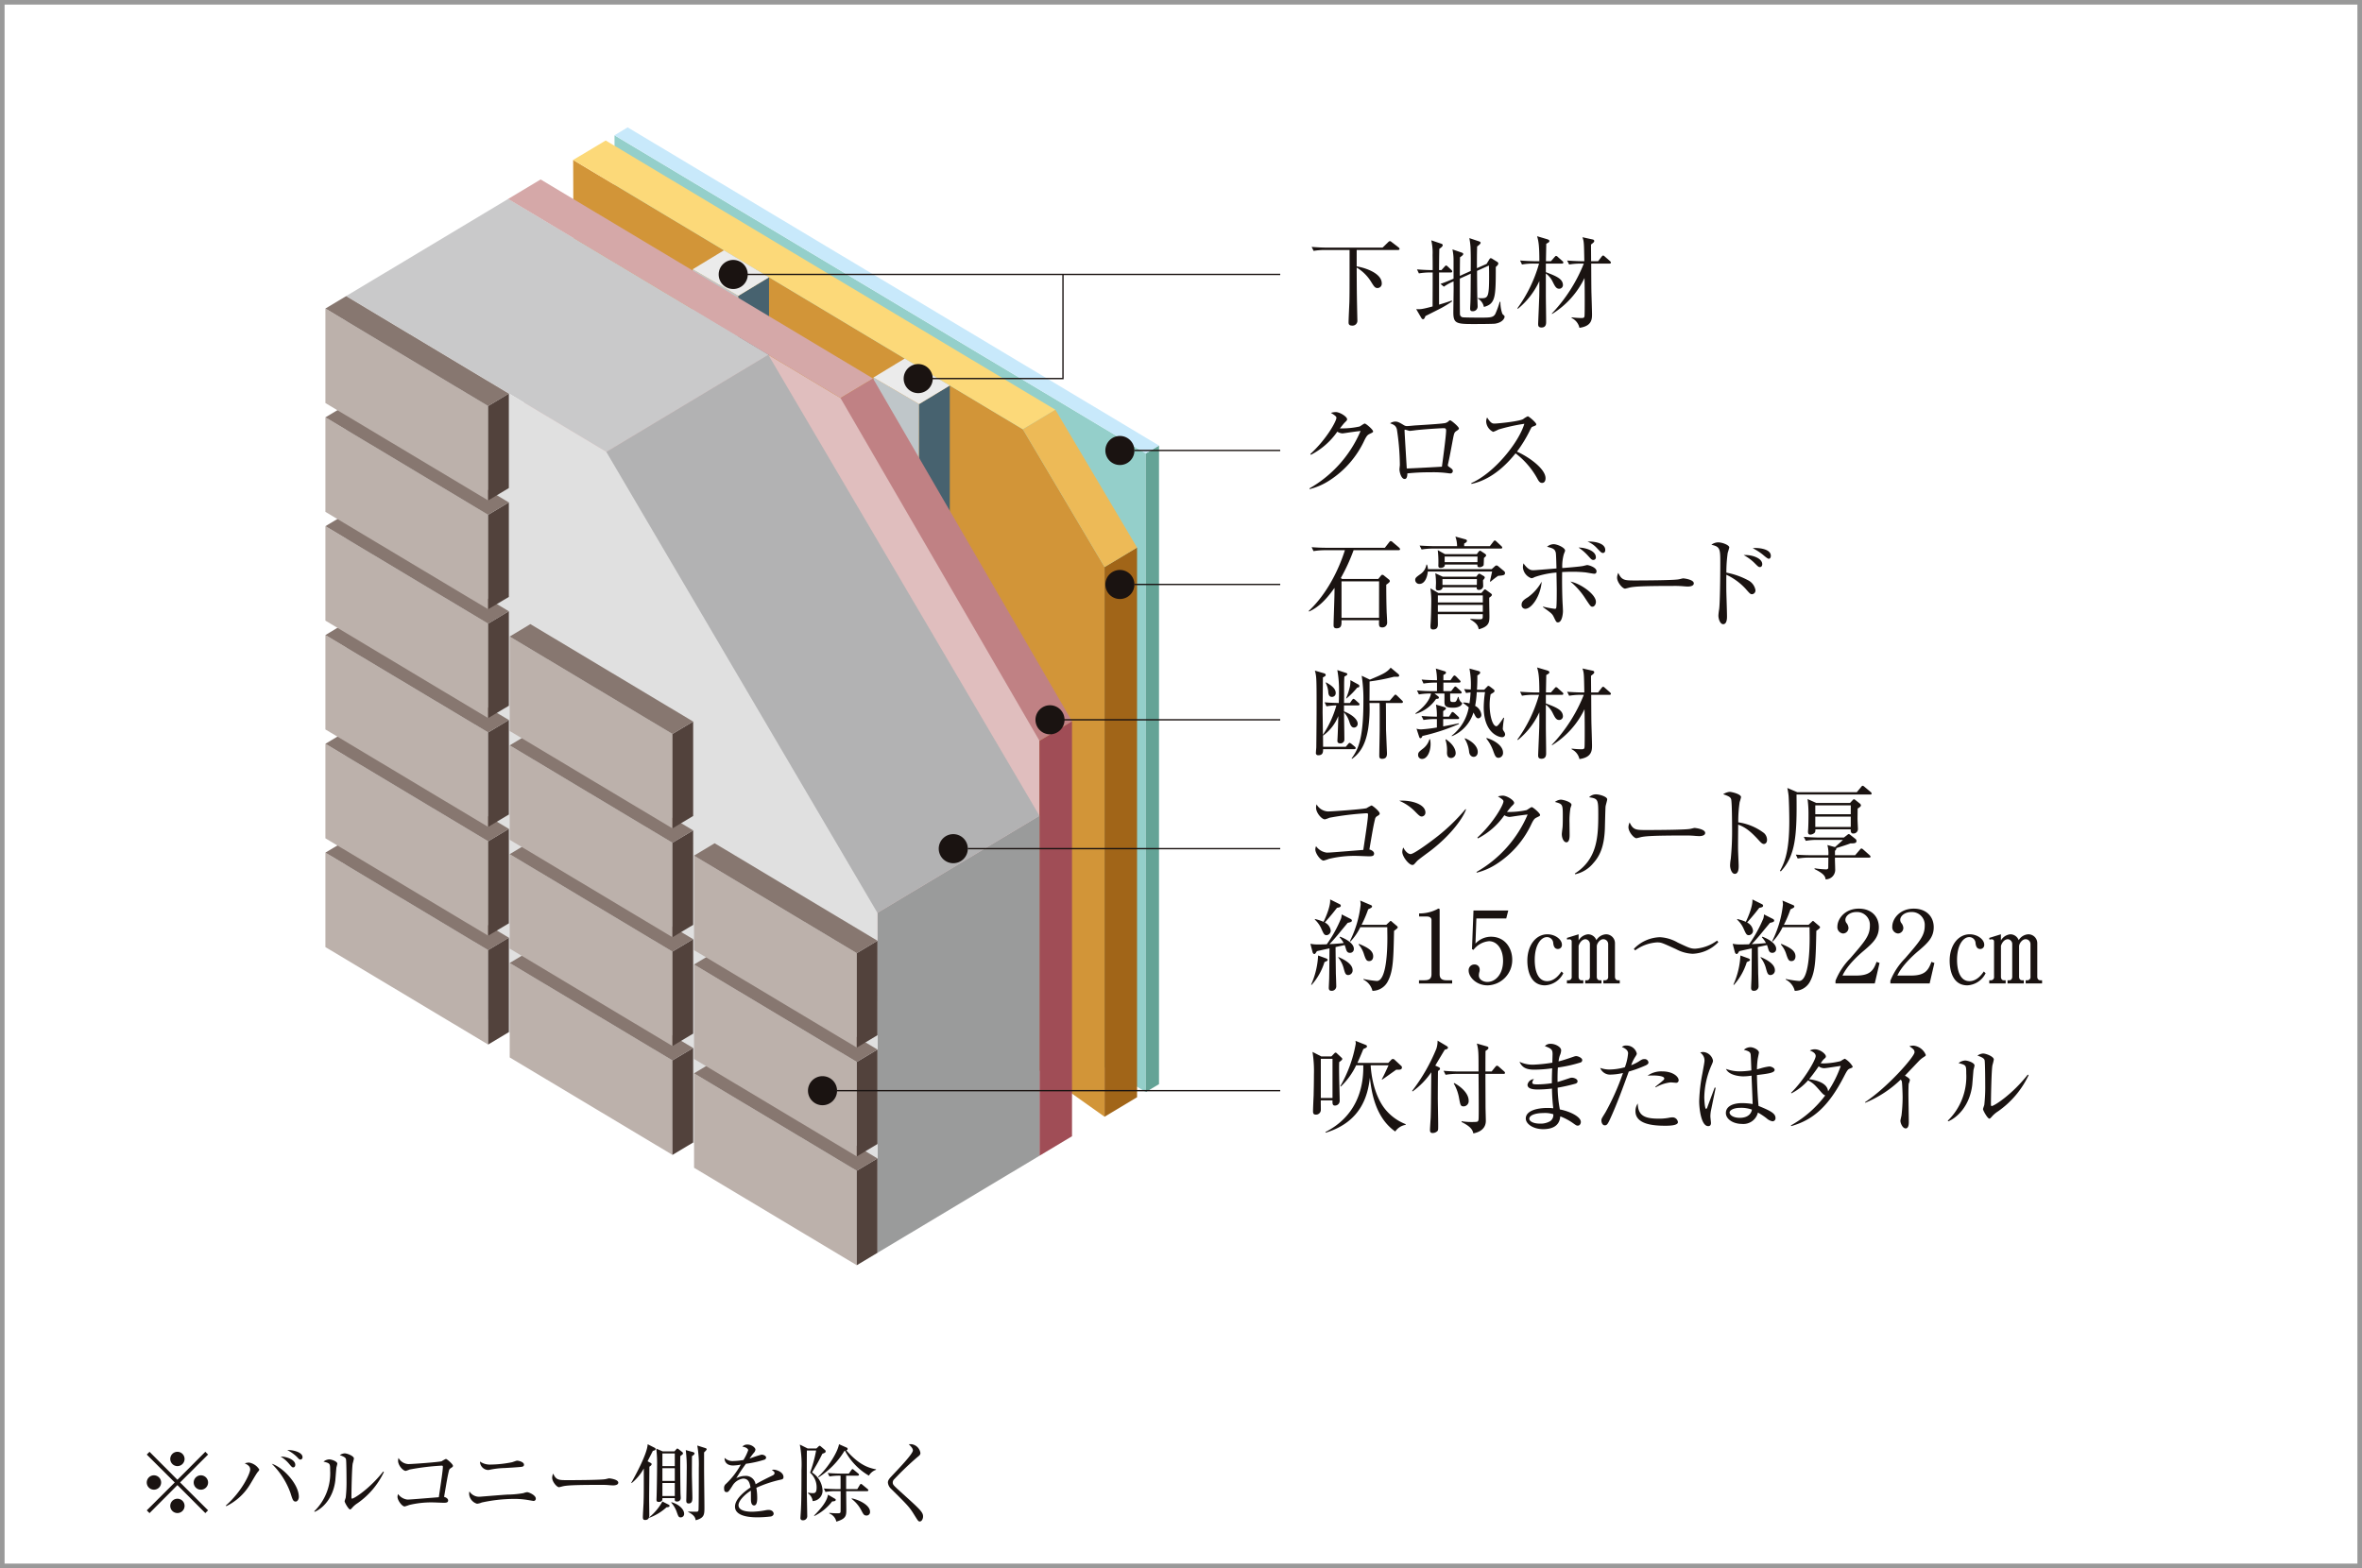 <svg xmlns="http://www.w3.org/2000/svg" xmlns:xlink="http://www.w3.org/1999/xlink" width="515" height="342" viewBox="0 0 515 342">
  <defs>
    <clipPath id="clip-path">
      <rect id="長方形_4373" data-name="長方形 4373" width="374.292" height="248.156" fill="none"/>
    </clipPath>
    <clipPath id="clip-path-2">
      <rect id="長方形_4374" data-name="長方形 4374" width="169.257" height="16.893" fill="none"/>
    </clipPath>
  </defs>
  <g id="グループ_21327" data-name="グループ 21327" transform="translate(-1266 -1429.277)">
    <g id="長方形_4339" data-name="長方形 4339" transform="translate(1266 1429.277)" fill="#fff" stroke="#999" stroke-width="1">
      <rect width="515" height="342" stroke="none"/>
      <rect x="0.5" y="0.5" width="514" height="341" fill="none"/>
    </g>
    <g id="グループ_21298" data-name="グループ 21298" transform="translate(1336.95 1457.049)">
      <path id="パス_5308" data-name="パス 5308" d="M16.426,139.716,132.27,209.1V69.832L16.426.451Z" transform="translate(46.611 1.279)" fill="#94cfca"/>
      <path id="パス_5309" data-name="パス 5309" d="M14.145,20.113l-.069-18.26L112.132,60.6l17.811,30.037V210.516l-64-45.427Z" transform="translate(39.942 5.26)" fill="#d29538"/>
      <path id="パス_5310" data-name="パス 5310" d="M21.172.747l-7.1,4.248,98.057,58.739,7.1-4.256Z" transform="translate(39.942 2.119)" fill="#fcd979"/>
      <path id="パス_5311" data-name="パス 5311" d="M51.352,143.761l-7.084,4.252V28.131l7.084-4.252Z" transform="translate(125.617 67.762)" fill="#a16518"/>
      <path id="パス_5312" data-name="パス 5312" d="M46.723,16.051l-7.1,4.256L57.438,50.348l7.084-4.256Z" transform="translate(112.449 45.548)" fill="#edba57"/>
      <path id="パス_5313" data-name="パス 5313" d="M46.612,19.8V159.064l2.874-1.715V18.083Z" transform="translate(132.27 51.314)" fill="#64a396"/>
      <path id="パス_5314" data-name="パス 5314" d="M19.285,0,16.426,1.727,132.27,71.112l2.874-1.715Z" transform="translate(46.612)" fill="#c8e9fb"/>
      <path id="パス_5315" data-name="パス 5315" d="M31.254,14.216l9.951,5.795-.154,43.765L31.1,57.931Z" transform="translate(88.242 40.341)" fill="#bfc6c9"/>
      <path id="パス_5316" data-name="パス 5316" d="M40.417,14.672l-6.685,4.045V68.246l6.685-2.575Z" transform="translate(95.719 41.635)" fill="#47626f"/>
      <path id="パス_5317" data-name="パス 5317" d="M37.95,13.138l-6.812,4.137,9.951,5.795,6.685-4.045Z" transform="translate(88.36 37.283)" fill="#ebebeb"/>
      <path id="パス_5318" data-name="パス 5318" d="M20.985,8.064l9.951,5.795-.154,43.765-9.955-5.845Z" transform="translate(59.102 22.884)" fill="#bfc6c9"/>
      <path id="パス_5319" data-name="パス 5319" d="M30.147,8.52l-6.685,4.045V62.094l6.685-2.575Z" transform="translate(66.578 24.178)" fill="#47626f"/>
      <path id="パス_5320" data-name="パス 5320" d="M27.681,6.987l-6.812,4.137,9.951,5.795,6.685-4.045Z" transform="translate(59.22 19.827)" fill="#ebebeb"/>
      <path id="パス_5321" data-name="パス 5321" d="M10.379,4.071,90.94,52.315l35.3,60.466V200.25L20.787,137.1Z" transform="translate(29.452 11.553)" fill="#e0bebe"/>
      <path id="パス_5322" data-name="パス 5322" d="M17.478,2.962l-7.1,4.26,72.486,43.4,7.1-4.244Z" transform="translate(29.45 8.405)" fill="#d5a8a8"/>
      <path id="パス_5323" data-name="パス 5323" d="M47.665,124.254l-7.1,4.256V38.01l7.1-4.26Z" transform="translate(115.123 95.772)" fill="#a04d56"/>
      <path id="パス_5324" data-name="パス 5324" d="M36.362,14.276l-7.1,4.248L72.644,93.27l7.1-4.256Z" transform="translate(83.048 40.51)" fill="#c08184"/>
      <path id="パス_5325" data-name="パス 5325" d="M31.363,60.294v74.148l35.33-21.176V39.122Z" transform="translate(88.999 111.016)" fill="#9a9b9b"/>
      <path id="パス_5326" data-name="パス 5326" d="M36.491,4.071,1.177,25.244,57.913,59.219l35.31-21.176Z" transform="translate(3.34 11.553)" fill="#c9c9ca"/>
      <path id="パス_5327" data-name="パス 5327" d="M1.177,148.86l115.848,69.393V78.98L1.177,9.587Z" transform="translate(3.341 27.206)" fill="#e0e0e0"/>
      <path id="パス_5328" data-name="パス 5328" d="M110.4,113.459l-35.33,21.176L15.961,34.108l35.31-21.184Z" transform="translate(45.292 36.674)" fill="#b2b2b3"/>
      <path id="パス_5329" data-name="パス 5329" d="M0,61.817,35.487,83.073v-20.6L0,41.216Z" transform="translate(0 116.958)" fill="#bcb1ab"/>
      <path id="パス_5330" data-name="パス 5330" d="M13.759,46.051l-4.513,2.7v20.6l4.513-2.706Z" transform="translate(26.238 130.678)" fill="#52423c"/>
      <path id="パス_5331" data-name="パス 5331" d="M0,43.211,35.487,64.472,40,61.766,4.517,40.513Z" transform="translate(0 114.964)" fill="#877770"/>
      <path id="パス_5332" data-name="パス 5332" d="M0,55.643,35.487,76.881V56.288L0,35.031Z" transform="translate(0 99.406)" fill="#bcb1ab"/>
      <path id="パス_5333" data-name="パス 5333" d="M13.759,39.866,9.246,42.572V63.161l4.513-2.694Z" transform="translate(26.238 113.128)" fill="#52423c"/>
      <path id="パス_5334" data-name="パス 5334" d="M0,37.025,35.487,58.286,40,55.584,4.517,34.328Z" transform="translate(0 97.411)" fill="#877770"/>
      <path id="パス_5335" data-name="パス 5335" d="M0,49.437,35.487,70.694V50.09L0,28.852Z" transform="translate(0 81.873)" fill="#bcb1ab"/>
      <path id="パス_5336" data-name="パス 5336" d="M13.759,33.682l-4.513,2.7v20.6l4.513-2.7Z" transform="translate(26.238 95.579)" fill="#52423c"/>
      <path id="パス_5337" data-name="パス 5337" d="M0,30.867,35.487,52.1,40,49.4,4.517,28.142Z" transform="translate(0 79.858)" fill="#877770"/>
      <path id="パス_5338" data-name="パス 5338" d="M0,43.265,35.487,64.522v-20.6L0,22.664Z" transform="translate(0 64.314)" fill="#bcb1ab"/>
      <path id="パス_5339" data-name="パス 5339" d="M13.759,27.5,9.246,30.2V50.8l4.513-2.7Z" transform="translate(26.238 78.036)" fill="#52423c"/>
      <path id="パス_5340" data-name="パス 5340" d="M0,24.664,35.487,45.925,40,43.223,4.517,21.959Z" transform="translate(0 62.312)" fill="#877770"/>
      <path id="パス_5341" data-name="パス 5341" d="M0,37.088,35.487,58.33v-20.6L0,16.48Z" transform="translate(0 46.765)" fill="#bcb1ab"/>
      <path id="パス_5342" data-name="パス 5342" d="M13.759,21.314l-4.513,2.7V44.609l4.513-2.686Z" transform="translate(26.238 60.484)" fill="#52423c"/>
      <path id="パス_5343" data-name="パス 5343" d="M0,18.475,35.487,39.732,40,37.03,4.517,15.777Z" transform="translate(0 44.77)" fill="#877770"/>
      <path id="パス_5344" data-name="パス 5344" d="M0,30.905,35.487,52.147V31.554L0,10.3Z" transform="translate(0 29.22)" fill="#bcb1ab"/>
      <path id="パス_5345" data-name="パス 5345" d="M13.759,15.132l-4.513,2.7V38.427l4.513-2.706Z" transform="translate(26.238 42.94)" fill="#52423c"/>
      <path id="パス_5346" data-name="パス 5346" d="M0,12.295,35.487,33.555,40,30.854,4.517,9.593Z" transform="translate(0 27.222)" fill="#877770"/>
      <path id="パス_5347" data-name="パス 5347" d="M10.471,47.486,45.966,68.739V89.347L10.471,68.09Z" transform="translate(29.714 134.749)" fill="#bcb1ab"/>
      <path id="パス_5348" data-name="パス 5348" d="M24.233,52.32l-4.517,2.7V75.634l4.517-2.706Z" transform="translate(55.949 148.467)" fill="#52423c"/>
      <path id="パス_5349" data-name="パス 5349" d="M50.468,68.035l-4.517,2.7L10.471,49.487l4.505-2.706Z" transform="translate(29.714 132.752)" fill="#877770"/>
      <path id="パス_5350" data-name="パス 5350" d="M10.471,41.3,45.966,62.556v20.6L10.471,61.9Z" transform="translate(29.714 117.203)" fill="#bcb1ab"/>
      <path id="パス_5351" data-name="パス 5351" d="M24.233,46.136l-4.517,2.7v20.6l4.517-2.706Z" transform="translate(55.949 130.919)" fill="#52423c"/>
      <path id="パス_5352" data-name="パス 5352" d="M50.468,61.848l-4.517,2.7L10.471,43.3l4.505-2.7Z" transform="translate(29.714 115.207)" fill="#877770"/>
      <path id="パス_5353" data-name="パス 5353" d="M10.471,35.119,45.966,56.364V76.973L10.471,55.716Z" transform="translate(29.714 99.656)" fill="#bcb1ab"/>
      <path id="パス_5354" data-name="パス 5354" d="M24.233,39.952l-4.517,2.7V63.262l4.517-2.7Z" transform="translate(55.949 113.37)" fill="#52423c"/>
      <path id="パス_5355" data-name="パス 5355" d="M50.468,55.664l-4.517,2.7L10.471,37.116l4.505-2.7Z" transform="translate(29.714 97.658)" fill="#877770"/>
      <path id="パス_5356" data-name="パス 5356" d="M10.471,28.936,45.966,50.185v20.6L10.471,49.54Z" transform="translate(29.714 82.111)" fill="#bcb1ab"/>
      <path id="パス_5357" data-name="パス 5357" d="M24.233,33.768l-4.517,2.7v20.6l4.517-2.706Z" transform="translate(55.949 95.823)" fill="#52423c"/>
      <path id="パス_5358" data-name="パス 5358" d="M50.468,49.486l-4.517,2.7L10.471,30.942l4.505-2.713Z" transform="translate(29.714 80.105)" fill="#877770"/>
      <path id="パス_5359" data-name="パス 5359" d="M20.945,74.358,56.428,95.611v-20.6L20.945,53.757Z" transform="translate(59.435 152.546)" fill="#bcb1ab"/>
      <path id="パス_5360" data-name="パス 5360" d="M30.19,61.28v20.6l4.505-2.7V58.594Z" transform="translate(85.671 166.27)" fill="#52423c"/>
      <path id="パス_5361" data-name="パス 5361" d="M60.933,74.323l-4.505,2.69L20.944,55.764l4.494-2.713Z" transform="translate(59.434 150.54)" fill="#877770"/>
      <path id="パス_5362" data-name="パス 5362" d="M20.945,47.574,56.424,68.823v20.6L20.945,68.17Z" transform="translate(59.434 134.999)" fill="#bcb1ab"/>
      <path id="パス_5363" data-name="パス 5363" d="M34.7,52.406l-4.505,2.7V75.716L34.7,73.011Z" transform="translate(85.671 148.712)" fill="#52423c"/>
      <path id="パス_5364" data-name="パス 5364" d="M60.933,68.124l-4.505,2.7L20.944,49.577l4.494-2.709Z" transform="translate(59.434 132.995)" fill="#877770"/>
      <path id="パス_5365" data-name="パス 5365" d="M20.945,41.387,56.424,62.648V83.241L20.945,62Z" transform="translate(59.434 117.444)" fill="#bcb1ab"/>
      <path id="パス_5366" data-name="パス 5366" d="M34.7,46.223,30.19,48.932V69.521l4.505-2.7Z" transform="translate(85.671 131.166)" fill="#52423c"/>
      <path id="パス_5367" data-name="パス 5367" d="M60.933,61.941,56.428,64.65,20.944,43.382l4.494-2.7Z" transform="translate(59.434 115.448)" fill="#877770"/>
      <g id="グループ_21297" data-name="グループ 21297" transform="translate(0 0.001)">
        <g id="グループ_21296" data-name="グループ 21296" clip-path="url(#clip-path)">
          <path id="パス_5368" data-name="パス 5368" d="M28.684,10.7a3.17,3.17,0,1,1-3.17-3.162,3.172,3.172,0,0,1,3.17,3.162" transform="translate(63.405 21.379)" fill="#1a1311"/>
          <path id="パス_5369" data-name="パス 5369" d="M91.749,105.486h49.878M109.84,46.746h31.787M63.116,31.069H94.263V8.358m-70.809,0H141.628" transform="translate(66.555 23.717)" fill="none" stroke="#1a1311" stroke-width="0.291"/>
          <line id="線_278" data-name="線 278" x2="68.115" transform="translate(140.069 157.304)" fill="none" stroke="#1a1311" stroke-width="0.291"/>
          <line id="線_279" data-name="線 279" x2="96.625" transform="translate(111.558 210.085)" fill="none" stroke="#1a1311" stroke-width="0.291"/>
          <path id="パス_5370" data-name="パス 5370" d="M69.109,20.906c-.5.219-.7.414-1.178,1.351a20.81,20.81,0,0,1-7.71,8.865,14.2,14.2,0,0,1-4.271,1.854l-.042-.154A26.219,26.219,0,0,0,67.059,20.3c-.894.088-2.372.3-3.266.437-.154.019-.591.088-.7.088a2.439,2.439,0,0,1-1.109-.372A15.843,15.843,0,0,1,56.214,25.5l-.111-.177c3.573-3.266,5.687-7.188,5.687-7.883,0-.219-.046-.391-1.2-1.09a3.609,3.609,0,0,1,1.071-.173c.871,0,2.46,1,2.46,1.566,0,.2-.088.3-.5.7-.215.2-.783.936-1.067,1.286a17.819,17.819,0,0,0,4.271-.4c.2-.065.936-.652,1.155-.652.238,0,1.808,1.309,1.808,1.723,0,.15-.065.215-.675.5" transform="translate(158.646 45.919)" fill="#1a1311"/>
          <path id="パス_5371" data-name="パス 5371" d="M75,18.953c-.5.349-.526.372-.852,2.069-.326,1.742-.741,4.01-1.025,5.185a1.1,1.1,0,0,0-.042.242c0,.154.042.2.414.457.522.372.675.5.675.806a.522.522,0,0,1-.587.522,3.09,3.09,0,0,1-.414-.042,23.665,23.665,0,0,0-3.88-.2,45.571,45.571,0,0,0-5.031.238c0,.414-.042,1.22-.587,1.22-.764,0-1.132-1.524-1.132-2.111,0-.154.084-.829.084-.959a53.061,53.061,0,0,0-.652-7.779c-.219-.76-.587-.979-1.481-1.3a2.155,2.155,0,0,1,1.113-.372c.564,0,.89.177,1.938.806a1.16,1.16,0,0,0,.695.177c.242,0,1.332-.107,1.55-.13,1.021-.065,5.488-.326,6.382-.48a1.715,1.715,0,0,0,1.132-.5.407.407,0,0,1,.284-.15c.261,0,1.915,1.416,1.915,1.765,0,.173-.131.3-.5.541m-2.7-.587c-.633,0-3.423.154-5.991.414-.219.023-1.286.173-1.547.173-.154,0-.852-.261-1.025-.261-.065,0-.088.023-.088.2,0,.414.48,8.213.48,8.259.7,0,6.777-.326,7.668-.391.088-.721.913-6.647.913-7.909,0-.242-.084-.48-.411-.48" transform="translate(171.645 47.238)" fill="#1a1311"/>
          <path id="パス_5372" data-name="パス 5372" d="M80.527,30.949c-.457,0-.7-.372-.894-.7A17.581,17.581,0,0,0,74.755,24.5c-3.88,4.878-7.579,6.252-9.629,6.666l-.023-.177C70.157,28.77,75.472,22.1,76.67,18.055a41.318,41.318,0,0,0-5.618,1.24,7.762,7.762,0,0,1-1.178.522,2.685,2.685,0,0,1-1.524-2.2,2.03,2.03,0,0,1,.2-.936c.829,1.309,1.2,1.328,1.635,1.328.61,0,5.334-.457,6.229-.979a5.386,5.386,0,0,1,1-.61c.238,0,1.854,1.37,1.854,1.742,0,.238-.154.284-.852.545-.15.065-.173.107-.457.633a28.859,28.859,0,0,1-2.9,4.789c2.613,1.155,6.232,3.749,6.232,5.795,0,.587-.242,1.025-.764,1.025" transform="translate(184.741 46.594)" fill="#1a1311"/>
          <path id="パス_5373" data-name="パス 5373" d="M74.852,8.4h-9v3.573c2.157.368,5.469,1.589,5.469,3.7a.936.936,0,0,1-.917,1.025c-.564,0-.741-.284-1.524-1.55a9.309,9.309,0,0,0-3.028-2.917c.023,4.943.023,5.488.13,10.5,0,.15.023.871.023,1.021a1.053,1.053,0,0,1-1.178,1.136c-.741,0-.741-.48-.741-.721,0-.629.154-3.723.177-4.421.042-1.719.042-2.679.042-11.348H59.018a14.768,14.768,0,0,0-2.552.2l-.434-.871c1.109.088,2.222.154,3.354.154H71.5L72.718,6.7a.936.936,0,0,1,.349-.238.722.722,0,0,1,.414.215l1.5,1.155a.489.489,0,0,1,.219.33c0,.215-.219.238-.349.238" transform="translate(159.001 18.345)" fill="#1a1311"/>
          <path id="パス_5374" data-name="パス 5374" d="M69.506,13.789H66.958V20.8c1.765-.518,2.268-.718,2.771-.89l.084.173a23.419,23.419,0,0,1-3.135,1.854c-.894.457-2.026,1.021-2.683,1.351-.192.457-.28.695-.541.695-.154,0-.284-.154-.349-.261l-1.132-1.938c.737.042,1.109.088,3.573-.587,0-.741.019-4.053.019-4.728V13.789h-.434a14.793,14.793,0,0,0-2.571.2l-.414-.871c1.286.107,2.59.154,3.419.154,0-1.09,0-2.18-.019-3.27a11.975,11.975,0,0,0-.288-3.224l2.2.741c.111.042.3.13.3.326,0,.261-.434.591-.741.787-.042,1.524-.042,2.264-.065,4.64h.526l.652-.718c.2-.223.261-.284.368-.284.13,0,.265.15.372.238l.764.718c.107.111.2.2.2.326,0,.219-.2.242-.33.242m9.74,11.152c-.5.088-4.356.088-4.966.088-3.573,0-4.206-.173-4.206-2.548,0-.852.065-4.6.065-5.361,0-.215-.019-1.2-.019-1.393a11.686,11.686,0,0,0-2.115,1.155l-.741-.61c1.178-.391,2.525-.982,2.855-1.132V11.283a11.025,11.025,0,0,0-.242-2.525l2.026.695c.15.046.326.134.326.307,0,.2-.177.349-.7.718-.019.652-.042,3.485-.042,4.053l2.375-1.067c.023-2.18.023-3.726-.046-5.25a15.214,15.214,0,0,0-.257-1.919l2.088.7c.219.065.372.173.372.326,0,.2-.307.457-.764.806-.042,1.961-.042,2.245-.042,4.728l2.111-.936.526-.875c.107-.173.215-.368.368-.368a.766.766,0,0,1,.414.177l1.021.629a.448.448,0,0,1,.223.349c0,.261-.242.48-.549.764,0,6.532-.042,8.036-2.59,8.712a2.766,2.766,0,0,0-1.309-1.831v-.107a4.909,4.909,0,0,0,.679.042c1.524,0,1.762-.2,1.762-4.789,0-1.485-.019-1.723-.042-2.352L75.24,13.44c.019,3.2.042,5.292.065,5.883,0,.28.061,1.566.061,1.827a1.027,1.027,0,0,1-1.109,1.09c-.3,0-.526-.107-.526-.564,0-.242.069-1.351.069-1.57.042-1.4.042-2.222.065-6.056L71.49,15.117c-.019.871,0,7.56.023,7.821a.716.716,0,0,0,.522.61c.284.088,3.4.088,3.811.088,2.245,0,2.92,0,3.377-.806a19.046,19.046,0,0,0,.959-2.636h.154a7.606,7.606,0,0,0,.414,2.59c.13.219.5.414.5.633,0,.3-.368,1.24-2,1.524" transform="translate(175.859 17.86)" fill="#1a1311"/>
          <path id="パス_5375" data-name="パス 5375" d="M77.419,12.157H73.934V14.03c2.2.848,3.723,1.416,3.723,2.851a.807.807,0,0,1-.806.764c-.652,0-.917-.5-1.4-1.458a4.9,4.9,0,0,0-1.52-1.873v4.532c0,1.677.061,4.375.061,6.052,0,.33,0,1.2-1,1.2-.741,0-.741-.437-.741-.852,0-.065.219-5.1.242-6.056.019-1.067.019-2.134.019-3.224a16.915,16.915,0,0,1-4.682,6.056l-.111-.107a30.73,30.73,0,0,0,4.728-9.759H71.294a14.778,14.778,0,0,0-2.567.2l-.414-.871c1.351.107,2.7.154,3.331.154h.871c0-3.181-.15-4.356-.5-5.45l2.134.633c.5.154.545.284.545.414,0,.261-.2.326-.675.61,0,.61-.065,3.247-.065,3.792h1.09l.76-.871c.13-.13.242-.284.33-.284a.635.635,0,0,1,.414.238l.979.871a.475.475,0,0,1,.219.33c0,.215-.177.238-.326.238m10.346,0H83.82c.023,4.4.023,4.9.046,6.209.019.76.13,4.114.13,4.812,0,1.048,0,2.613-2.744,2.986a3.072,3.072,0,0,0-1.7-2.138v-.15a18.409,18.409,0,0,0,2.049.15c.5,0,.718-.019.76-.434.046-.372.046-2.7.046-3.224,0-1.4,0-2.725-.046-5.077a18.746,18.746,0,0,1-7.081,7.863l-.042-.107a34.228,34.228,0,0,0,6.969-10.891h-.629a15.256,15.256,0,0,0-2.571.2l-.438-.871c1.5.13,3.051.154,3.358.154h.391c-.069-3.9-.069-4.337-.414-5.231l2.111.461c.242.042.461.107.461.368,0,.154,0,.238-.7.764,0,.564.023,3.116.023,3.638h1.524l.741-.959c.131-.154.219-.284.349-.284.107,0,.2.065.391.242l1.09.956c.088.088.219.2.219.33,0,.215-.2.238-.349.238" transform="translate(192.17 17.553)" fill="#1a1311"/>
          <path id="パス_5376" data-name="パス 5376" d="M58.33,38.264c1.178.107,1.723.107,3.093.154.023-.461.046-1.2.046-2.333A23.969,23.969,0,0,0,61.1,31.23l1.9.629c.153.042.284.13.284.261,0,.219-.349.372-.633.522-.042.372-.065,1.2-.065,2.115,0,1.593,0,2.4-.019,3.661h1.286l.457-.656c.065-.084.215-.261.3-.261a1,1,0,0,1,.461.284l.649.587a.47.47,0,0,1,.223.326c0,.219-.2.242-.33.242H62.559v1.3c1.719.675,2.982,1.742,2.982,2.679a.809.809,0,0,1-.783.852c-.61,0-.829-.652-1-1.155a5.492,5.492,0,0,0-1.2-2.157c.019,1.22.084,4.859.084,5.883a.832.832,0,0,1-.936.871c-.476,0-.587-.284-.587-.545,0-.13.042-.741.042-.852.046-.718.154-3.96.154-4.551a9.544,9.544,0,0,1-3.27,4.225l-.065-.042L58,47.958H62.95l.5-.587c.107-.134.219-.265.33-.265a1.251,1.251,0,0,1,.434.242l.675.564a.483.483,0,0,1,.219.33c0,.192-.177.238-.326.238H58c0,.587,0,1.328-1.044,1.328a.471.471,0,0,1-.522-.545c0-.28.084-1.044.084-1.2.046-3.9.065-7.077.065-8.8,0-6.493-.042-6.666-.368-7.909l2.026.591c.13.042.326.154.326.345,0,.223-.13.284-.61.545,0,1.2-.065,6.536-.065,7.625,0,.219.023.675.065,4.9A22.512,22.512,0,0,0,60.9,38.94a12.551,12.551,0,0,0-2.157.2Zm.307-4.356c.917.522,2.115,1.24,2.115,2.329a.815.815,0,0,1-.806.848c-.787,0-.806-.848-.829-1.24a5.525,5.525,0,0,0-.545-1.831Zm7.057.476a.4.4,0,0,1,.219.33c0,.261-.2.3-.48.349a16.339,16.339,0,0,1-2.353,2.372l-.065-.023a16.719,16.719,0,0,0,.829-2.548,6,6,0,0,0,.107-1.435Zm8.735-2.264a.417.417,0,0,1,.154.326c0,.284-.238.261-1.113.238a41.262,41.262,0,0,1-5.334,1.029c0,.587,0,3.5-.023,4.179h4.421l.894-1.025c.111-.127.238-.28.349-.28.13,0,.261.154.414.28l.979.959c.13.13.238.219.238.349,0,.219-.215.242-.345.242H71.685c.042.913.023,5.119.042,5.968.177,4.486.2,4.77.2,5.054,0,.718-.261,1.151-1.09,1.151-.587,0-.587-.434-.587-.672,0-.806.088-4.751.088-5.645,0-.522.023-5.119-.023-5.856h-2.2a29.442,29.442,0,0,1-.284,5.6c-.434,2.633-1.3,5.031-3.527,6.574l-.088-.084c1.263-1.808,2.571-3.792,2.571-12.353a32.774,32.774,0,0,0-.372-5.684l1.788.848c2.656-1.109,3.723-1.566,4.532-2.613Z" transform="translate(159.531 87.128)" fill="#1a1311"/>
          <path id="パス_5377" data-name="パス 5377" d="M69.743,35.675l.564-.718c.134-.173.219-.28.349-.28.107,0,.265.13.372.238l.783.718c.107.107.219.2.219.349,0,.2-.176.219-.326.219h-2.18c0,.48,0,1.351.023,1.458.042.4.326.4.652.4.545,0,.652-.023,1.025-1.113h.13a2.435,2.435,0,0,0,.457,1.067c.154.107.326.238.326.326,0,.219-.391.959-1.98.959-1.7,0-1.877-.457-1.877-1.309V36.2H66.105l.76.587a.421.421,0,0,1,.2.307c0,.261-.284.261-.614.28a8.273,8.273,0,0,1-4.421,3.27l-.107-.107c.545-.372,3.028-2.157,3.419-4.337a15.212,15.212,0,0,0-2.636.2l-.414-.871c1.113.107,2.226.15,3.335.15H66.65v-1.85h-.372a15.035,15.035,0,0,0-2.567.2L63.3,33.15c.871.088,1.719.13,3.354.154a13.059,13.059,0,0,0-.261-2.548l1.85.568c.154.042.368.107.368.326s-.238.345-.564.5V33.3H69.59l.522-.741c.046-.065.2-.284.349-.284.13,0,.326.177.391.242l.718.741c.111.107.219.215.219.322,0,.2-.173.242-.326.242H68.043v1.85Zm-3.465,6.1a14.893,14.893,0,0,0-2.567.2l-.437-.871c1.328.107,2.352.13,3.354.154a13.466,13.466,0,0,0-.2-2.636l1.85.545c.154.042.326.13.326.284,0,.084,0,.2-.606.587v1.22h1.263l.48-.741c.065-.111.15-.284.3-.284.111,0,.238.088.414.238l.806.741c.088.088.219.2.219.33,0,.2-.173.238-.326.238H68v1.589c1.892-.349,2.786-.541,3.4-.672l.042.15a43.853,43.853,0,0,1-7.971,2.613c-.065.177-.173.48-.438.48-.173,0-.238-.2-.261-.261l-.587-1.808a3.451,3.451,0,0,0,1.025.154,31.989,31.989,0,0,0,3.419-.414V41.777Zm-1.132,4.4a5.527,5.527,0,0,1,.107,1.021c0,1.677-.737,3.27-1.85,3.27a.832.832,0,0,1-.871-.852c0-.564.2-.718,1.067-1.393A3.97,3.97,0,0,0,65,46.179Zm3.442,0c2.092,1.412,2.134,2.786,2.134,3a1.029,1.029,0,0,1-.979,1.09c-.913,0-.913-.894-.913-1.243a7.725,7.725,0,0,0-.33-2.744Zm8.366-10.807.629-.652a.4.4,0,0,1,.307-.177c.107,0,.238.111.391.219l.652.5c.111.084.261.219.261.368,0,.265-.238.372-.848.741a12.57,12.57,0,0,0-.219,2.31c0,2.376.652,4.659,1.481,4.659.349,0,1.155-1.263,1.547-1.869l.13.042A22.326,22.326,0,0,0,81,43.822c0,.265.069.372.326.764a1.165,1.165,0,0,1,.177.522.624.624,0,0,1-.718.614c-.675,0-3.945-.917-3.945-6.539a23.726,23.726,0,0,1,.284-3.285H75.319a21.973,21.973,0,0,1-.349,3,2.469,2.469,0,0,1,1.351,1.892.749.749,0,0,1-.652.829c-.2,0-.437-.107-.656-.5-.065-.13-.345-.656-.414-.764a8.2,8.2,0,0,1-4.705,5.162l-.042-.107a10.11,10.11,0,0,0,3.726-6.186,13.061,13.061,0,0,0-1.22-.936v-.13a5.162,5.162,0,0,1,1.37.2,22.144,22.144,0,0,0,.242-2.395c-.48.042-.741.084-.979.127l-.437-.848c.414.023.522.042,1.458.088a18.773,18.773,0,0,0-.284-4.575l1.984.545c.107.023.349.107.349.326,0,.261-.177.368-.61.629,0,1.048,0,1.808-.088,3.116h1.593ZM72.748,45.96c1.57.61,2.79,1.785,2.79,2.982,0,.721-.437,1.071-.894,1.071-.326,0-.848-.219-.982-1.025a6.8,6.8,0,0,0-.979-2.94Zm4.728-.065c1.742.522,3.573,1.719,3.573,3.2a1.051,1.051,0,0,1-.959,1.132c-.633,0-.783-.434-1.155-1.435a9.085,9.085,0,0,0-1.524-2.767Z" transform="translate(175.715 87.272)" fill="#1a1311"/>
          <path id="パス_5378" data-name="パス 5378" d="M77.419,36.663H73.934v1.873c2.2.848,3.723,1.416,3.723,2.851a.807.807,0,0,1-.806.764c-.652,0-.917-.5-1.4-1.458a4.9,4.9,0,0,0-1.52-1.873v4.532c0,1.677.061,4.375.061,6.052,0,.33,0,1.2-1,1.2-.741,0-.741-.438-.741-.852,0-.065.219-5.1.242-6.056.019-1.067.019-2.134.019-3.224a16.915,16.915,0,0,1-4.682,6.056l-.111-.107a30.73,30.73,0,0,0,4.728-9.759H71.294a14.779,14.779,0,0,0-2.567.2l-.414-.871c1.351.107,2.7.154,3.331.154h.871c0-3.181-.15-4.356-.5-5.449l2.134.633c.5.154.545.284.545.414,0,.261-.2.326-.675.61,0,.61-.065,3.247-.065,3.792h1.09l.76-.871c.13-.13.242-.284.33-.284a.635.635,0,0,1,.414.238l.979.871a.475.475,0,0,1,.219.33c0,.215-.177.238-.326.238m10.346,0H83.82c.023,4.4.023,4.9.046,6.209.019.76.13,4.114.13,4.812,0,1.048,0,2.613-2.744,2.986a3.072,3.072,0,0,0-1.7-2.138v-.15a18.407,18.407,0,0,0,2.049.15c.5,0,.718-.019.76-.434.046-.372.046-2.7.046-3.224,0-1.4,0-2.725-.046-5.077a18.746,18.746,0,0,1-7.081,7.863l-.042-.107a34.228,34.228,0,0,0,6.969-10.891h-.629a15.256,15.256,0,0,0-2.571.2l-.438-.871c1.5.13,3.051.154,3.358.154h.391c-.069-3.9-.069-4.337-.414-5.231l2.111.461c.242.042.461.107.461.368,0,.154,0,.238-.7.764,0,.564.023,3.116.023,3.638h1.524l.741-.959c.131-.154.219-.284.349-.284.107,0,.2.065.391.242l1.09.956c.088.088.219.2.219.33,0,.215-.2.238-.349.238" transform="translate(192.17 87.094)" fill="#1a1311"/>
          <path id="パス_5379" data-name="パス 5379" d="M69.728,41.043a.946.946,0,0,0-.48.7c-.345,1.412-.526,2.5-1.22,6.578.414.084,1.025.411,1.025.89,0,.591-.568.591-1.174.591-.414,0-2.226-.088-2.6-.088a23.915,23.915,0,0,0-6.075.652,8.877,8.877,0,0,1-1.151.372c-.675,0-1.811-1.57-1.811-2.418A1.925,1.925,0,0,1,56.4,47.6a3.4,3.4,0,0,0,2.329,1.4c.744,0,1.654-.088,7.971-.591.679-4.505,1.029-6.881,1.029-7.733,0-.192-.088-.261-.311-.261a62.924,62.924,0,0,0-8.1.982,6.59,6.59,0,0,1-.982.349c-.714,0-1.934-1.439-1.934-2.529a2.115,2.115,0,0,1,.111-.741,3.008,3.008,0,0,0,2.483,1.547c1.025,0,7.837-.5,8.424-.718a7.934,7.934,0,0,1,1.071-.587c.238,0,1.785,1.3,1.785,1.742,0,.238-.107.3-.541.587" transform="translate(159.597 109.171)" fill="#1a1311"/>
          <path id="パス_5380" data-name="パス 5380" d="M65.911,41.725c-.368,0-.633-.261-1.328-.959a10.66,10.66,0,0,0-3.573-2.483c2.613-.177,5.707.76,5.707,2.571a.846.846,0,0,1-.806.871m1.9,7.472c-.457.349-2.506,1.831-2.878,2.2-.107.111-.583.652-.695.764a.608.608,0,0,1-.368.13c-.764,0-2.2-1.831-2.2-2.855a2.659,2.659,0,0,1,.219-.956c.5.979,1.132,1.435,1.593,1.435.718,0,4.095-2.506,5.031-3.224a41.347,41.347,0,0,0,6.946-6.578l.111.065c-.526,1.589-2.963,5.338-7.756,9.019" transform="translate(173.127 108.573)" fill="#1a1311"/>
          <path id="パス_5381" data-name="パス 5381" d="M78.6,42.7c-.5.219-.7.414-1.174,1.351a20.81,20.81,0,0,1-7.71,8.865,14.239,14.239,0,0,1-4.271,1.854l-.042-.154A26.239,26.239,0,0,0,76.551,42.093c-.894.088-2.376.3-3.27.438-.15.019-.587.088-.695.088a2.45,2.45,0,0,1-1.113-.372A15.813,15.813,0,0,1,65.7,47.3l-.111-.177c3.573-3.266,5.687-7.188,5.687-7.883,0-.219-.042-.391-1.2-1.09a3.576,3.576,0,0,1,1.067-.173c.871,0,2.46,1,2.46,1.566,0,.2-.084.3-.5.7-.219.2-.787.936-1.067,1.286a17.786,17.786,0,0,0,4.267-.4c.2-.065.936-.652,1.155-.652.242,0,1.808,1.309,1.808,1.723,0,.15-.065.215-.675.5" transform="translate(185.581 107.772)" fill="#1a1311"/>
          <path id="パス_5382" data-name="パス 5382" d="M73.232,40.932a17.836,17.836,0,0,0-.2,3.289c0,.391.023,2.18.023,2.548,0,.326,0,1.593-.7,1.593-.587,0-1-.917-1-1.788,0-.219.13-1.2.15-1.393.046-.349.065-1.113.065-2.333,0-2.809,0-2.809-1.719-3.289a2.458,2.458,0,0,1,1.263-.5c.522,0,2.353.5,2.353,1.132,0,.088-.219.675-.238.741m7.668-.414c-.042.284-.13,4.076-.153,4.859-.154,4.01-1.132,5.991-2.548,7.56a7,7,0,0,1-3.941,2.395l-.069-.154c4.862-3.112,5.119-7.883,5.119-12.872,0-3.335-.065-3.465-2-3.769a2.1,2.1,0,0,1,1.481-.633c.787,0,2.464.5,2.464,1.09,0,.242-.33,1.3-.349,1.524" transform="translate(198.226 107.559)" fill="#1a1311"/>
          <path id="パス_5383" data-name="パス 5383" d="M89.41,42.485c-.2,0-.718-.042-.764-.042a21.612,21.612,0,0,0-2.46-.088c-6.643,0-8.6.13-9.583.391-.065.023-.764.2-.829.2-.568,0-1.742-1.393-1.742-2.395a2.543,2.543,0,0,1,.261-1.048c.741,1.658,1.416,1.658,3.68,1.658,1.5,0,8.581-.023,9.587-.265.13-.019.76-.192.89-.192s2.31.238,2.31,1.086c0,.675-1.09.7-1.351.7" transform="translate(210.079 112.085)" fill="#1a1311"/>
          <path id="パス_5384" data-name="パス 5384" d="M88.279,49.133c-.326,0-.61-.284-.959-.652-2-2.222-3.135-3.009-4.636-3.573,0,.848-.046,4.64-.023,5.423,0,.568.13,3.074.13,3.573,0,.457,0,1.742-.852,1.742-.718,0-1.021-1.263-1.021-1.831a9.261,9.261,0,0,1,.154-1.458,62.688,62.688,0,0,0,.28-7.015c0-.936-.023-5.269-.2-5.968-.13-.48-.61-.7-1.742-1.09a3.041,3.041,0,0,1,1.435-.522c.33,0,2.464.457,2.464,1.155a9.884,9.884,0,0,1-.307,1.09,28.036,28.036,0,0,0-.3,4.4,12.079,12.079,0,0,1,5.622,2.352,2,2,0,0,1,.652,1.462c0,.718-.437.913-.7.913" transform="translate(225.351 107.156)" fill="#1a1311"/>
          <path id="パス_5385" data-name="パス 5385" d="M102.306,39.331H86.253c.13,9.065-.242,13.355-3.419,16.751l-.2-.107c1.3-2.2,2.045-5.1,2.045-10.872,0-1.7-.065-4.31-.15-5.488A15.187,15.187,0,0,0,84.25,37.9l2.157.913h13l.917-1.109c.107-.154.238-.284.349-.284a.7.7,0,0,1,.391.219l1.351,1.128a.488.488,0,0,1,.215.349c0,.2-.173.219-.326.219m-.238,13.747h-7.43c-.023.764.046,1.677.046,2.464a2.08,2.08,0,0,1-2.092,2.283c-.065-.541-.2-1.174-2.4-2.241v-.177a19.447,19.447,0,0,0,2.487.242c.411,0,.5-.154.5-.457,0-.284.023-1.765.023-2.115H89.085a15.7,15.7,0,0,0-2.571.2l-.414-.848c1.7.13,2.963.13,3.335.13H93.2a6.627,6.627,0,0,0-.219-2.222l1.416.391a1.044,1.044,0,0,1,.238.065c.591-.522,1.462-1.286,1.742-1.57h-5.53a13.463,13.463,0,0,0-2.571.2l-.437-.871c1.723.13,2.986.154,3.354.154H96.58l.741-.568a.663.663,0,0,1,.326-.192.612.612,0,0,1,.326.173l1.132.89a.566.566,0,0,1,.219.48c0,.349-.284.526-1.286.48-.806.326-2.157.741-3.116,1.048.042.261-.065.368-.284.587v.959h4.4l1.025-1.2c.13-.154.219-.265.349-.265.15,0,.28.134.391.219l1.37,1.22c.065.065.219.2.219.326,0,.219-.219.219-.326.219m-2.483-10.7c0,.372-.023,1.915-.023,2.245,0,.349.088,2.092.088,2.176a.98.98,0,0,1-1.044,1.025c-.568,0-.549-.633-.526-.913h-7.71a1.333,1.333,0,0,1-.111.695,1.43,1.43,0,0,1-1,.457c-.48,0-.5-.411-.5-.672,0-.088.019-.265.042-.568.065-1.263.065-2.721.065-3.485a23.814,23.814,0,0,0-.2-3.028l1.9.848h7.361l.545-.587c.111-.111.2-.219.265-.219a.527.527,0,0,1,.368.173l.936.741a.592.592,0,0,1,.261.414c0,.219-.219.4-.718.7m-1.5-.7H90.348v1.938h7.733Zm0,2.464H90.348v2.241h7.733Z" transform="translate(234.5 106.174)" fill="#1a1311"/>
          <path id="パス_5386" data-name="パス 5386" d="M64.721,48.124a.447.447,0,0,1,.284.4c0,.192-.242.326-.917.457-.28.349-.894,1.067-1.831,2.218-.825,1.005-1.543,1.811-2.134,2.422.111,0,1.942-.088,3.093-.242a6.011,6.011,0,0,0-.894-1.243L62.433,52c1.7.652,3,1.631,3,2.633a.825.825,0,0,1-.825.894c-.526,0-.741-.261-.94-1-.019-.065-.107-.372-.238-.7l-1.984.437c0,.936.065,5.4.065,5.814.023.438.088,2.4.088,2.79a.981.981,0,0,1-1.044.936c-.461,0-.587-.284-.587-.652,0-.349.084-1.788.084-2.092.023-.7.042-2.832.065-6.513-1.37.3-2.46.541-2.744.61-.13.215-.349.629-.545.629-.219,0-.349-.261-.391-.391l-.48-1.85a7.932,7.932,0,0,0,1.547.15c.675,0,1.677-.019,2.026-.042a27.961,27.961,0,0,0,3.116-5.641,2.9,2.9,0,0,0,.13-.871Zm-8.6,14.334A17.694,17.694,0,0,0,57.64,56.1l1.788.652c.153.065.3.2.3.3,0,.153-.13.265-.695.48a13.461,13.461,0,0,1-2.813,4.989Zm.829-14.311a10.385,10.385,0,0,1,1.873.61c.61-1.22,1.57-3.6,1.435-4.882L62.322,44.9a.412.412,0,0,1,.265.326c0,.326-.33.391-.829.48-1.025,1.309-1.178,1.5-2.656,3.2a2.286,2.286,0,0,1,1.286,1.719.977.977,0,0,1-.894,1.044c-.5,0-.633-.261-1.113-1.328a5.915,5.915,0,0,0-1.458-2.069Zm5.139,8.3c.894.391,3.074,1.37,3.074,2.851a1,1,0,0,1-.959,1.067c-.591,0-.7-.434-.982-1.439a6.307,6.307,0,0,0-1.2-2.395ZM72.5,49.41l.656-.61c.107-.107.238-.238.3-.238.088,0,.238.13.3.2l1.048.894a.46.46,0,0,1,.2.322c0,.157-.414.461-.806.744-.13,6.033-.173,8.735-1.328,10.957a3.8,3.8,0,0,1-3.377,2.134,3.79,3.79,0,0,0-1.98-2.46l.019-.13a21.835,21.835,0,0,0,2.9.434c2.2,0,2.31-7.188,2.31-9.433,0-.368-.023-1.915-.023-2.287H66.835A12.368,12.368,0,0,1,64.7,53.048l-.13-.088a23.153,23.153,0,0,0,2.352-8.017,5.213,5.213,0,0,0-.107-.825l2.352,1a.351.351,0,0,1,.238.3c0,.219-.326.372-.848.61a25.275,25.275,0,0,1-1.439,3.377Zm-5.945,4.16c2.069.852,3.093,1.547,3.093,2.725,0,.522-.261,1.025-.871,1.025-.568,0-.741-.242-1.22-1.746a5.69,5.69,0,0,0-1.09-1.873Z" transform="translate(158.805 124.506)" fill="#1a1311"/>
          <path id="パス_5387" data-name="パス 5387" d="M62.132,60.018h1.2c1.128,0,1.524-.434,1.524-1.328V46.9c0-.675-.633-.787-1.044-.787H62.155v-.672h.391a8.377,8.377,0,0,0,3.55-.917.638.638,0,0,1,.3-.13c.2,0,.238.13.238.307V58.691c0,.936.457,1.328,1.527,1.328h1.2v.7H62.132Z" transform="translate(176.311 125.99)" fill="#1a1311"/>
          <path id="パス_5388" data-name="パス 5388" d="M66.632,46.226l-.2,5.492a4.6,4.6,0,0,1,3.377-1.5c3.135,0,4.64,2.59,4.64,4.989a5.531,5.531,0,0,1-5.38,5.618c-2.483,0-4.118-1.85-4.118-3.2a1.236,1.236,0,0,1,1.263-1.351A1.074,1.074,0,0,1,67.35,57.4a2.168,2.168,0,0,1-.107.652,3.065,3.065,0,0,0-.065.61c0,.936.979,1.416,1.854,1.416,1.761,0,3.419-1.677,3.419-4.594,0-2.771-1.462-4.294-3.051-4.294a4.737,4.737,0,0,0-3.4,1.9l-.326-.173L66,44.507h7.583l-.438,1.719Z" transform="translate(184.321 126.296)" fill="#1a1311"/>
          <path id="パス_5389" data-name="パス 5389" d="M76.128,54.354a4.718,4.718,0,0,1-3.984,2.636c-3.27,0-3.857-3.4-3.857-5.38,0-3.373,1.873-5.753,4.379-5.753,1.677,0,3.158,1.113,3.158,2.268a.865.865,0,0,1-.871.936c-.871,0-.979-.913-1.025-1.328a1.36,1.36,0,0,0-1.37-1.263c-1.309,0-2.66,1.719-2.66,4.966,0,2.59.806,4.64,2.7,4.64,1.658,0,2.721-1.5,3.135-2.115Zm.787-7.71,2.548-.787v1.351a2.662,2.662,0,0,1,2.068-1.351,1.95,1.95,0,0,1,1.808,1.286,2.616,2.616,0,0,1,2.092-1.286,1.946,1.946,0,0,1,1.961,2.03v7.23c0,.437.238.764.633.764h.411v.695H84.867v-.695h.414a.68.68,0,0,0,.629-.764V47.972a1.059,1.059,0,0,0-1.067-1.044c-.783,0-1.416.979-1.416,1.547v6.643c0,.437.219.764.633.764h.391v.695H80.9v-.695h.391c.434,0,.633-.372.633-.764v-7.1a1.046,1.046,0,0,0-.959-1.086c-.154,0-1.025.042-1.5,1.435v6.754c0,.437.219.764.61.764h.414v.695H76.915v-.695h.414a.68.68,0,0,0,.629-.764V47.473c0-.349-.173-.522-.564-.522a3.029,3.029,0,0,0-.438.065Z" transform="translate(193.779 130.127)" fill="#1a1311"/>
          <path id="パス_5390" data-name="パス 5390" d="M87.125,49.637a8.376,8.376,0,0,1-3.573-1c-3.158-1.439-3.224-1.481-4.183-1.481A8.994,8.994,0,0,0,74.622,48.9l-.284-.326A8.2,8.2,0,0,1,80,46.022,8.661,8.661,0,0,1,83.925,47.2c2.418,1.136,2.809,1.328,3.811,1.328a9.111,9.111,0,0,0,4.747-1.762l.284.326a8.161,8.161,0,0,1-5.641,2.548" transform="translate(210.947 130.595)" fill="#1a1311"/>
          <path id="パス_5391" data-name="パス 5391" d="M88.716,48.124a.447.447,0,0,1,.284.4c0,.192-.246.326-.917.457-.28.349-.894,1.067-1.834,2.218-.821,1.005-1.543,1.811-2.134,2.422.111,0,1.946-.088,3.093-.242a5.777,5.777,0,0,0-.89-1.243L86.429,52c1.7.652,3,1.631,3,2.633a.821.821,0,0,1-.821.894c-.526,0-.741-.261-.94-1-.019-.065-.107-.372-.238-.7l-1.988.437c0,.936.069,5.4.069,5.814.023.438.084,2.4.084,2.79a.977.977,0,0,1-1.04.936c-.461,0-.587-.284-.587-.652,0-.349.081-1.788.081-2.092.027-.7.046-2.832.065-6.513-1.366.3-2.46.541-2.74.61-.134.215-.353.629-.545.629-.219,0-.353-.261-.4-.391l-.48-1.85a7.932,7.932,0,0,0,1.547.15c.679,0,1.681-.019,2.026-.042a28.224,28.224,0,0,0,3.12-5.641,3.023,3.023,0,0,0,.127-.871ZM80.108,62.458A17.628,17.628,0,0,0,81.636,56.1l1.785.652c.154.065.307.2.307.3,0,.153-.13.265-.695.48a13.418,13.418,0,0,1-2.817,4.989Zm.833-14.311a10.483,10.483,0,0,1,1.873.61c.606-1.22,1.566-3.6,1.435-4.882L86.318,44.9a.412.412,0,0,1,.265.326c0,.326-.334.391-.833.48-1.021,1.309-1.174,1.5-2.656,3.2A2.277,2.277,0,0,1,84.38,50.63a.977.977,0,0,1-.89,1.044c-.507,0-.633-.261-1.113-1.328a5.914,5.914,0,0,0-1.462-2.069Zm5.135,8.3c.9.391,3.078,1.37,3.078,2.851a1,1,0,0,1-.959,1.067c-.591,0-.7-.434-.986-1.439a6.252,6.252,0,0,0-1.194-2.395ZM96.492,49.41l.656-.61c.107-.107.234-.238.3-.238.084,0,.238.13.3.2l1.052.894a.461.461,0,0,1,.2.322c0,.157-.414.461-.81.744-.127,6.033-.173,8.735-1.324,10.957a3.807,3.807,0,0,1-3.381,2.134,3.783,3.783,0,0,0-1.976-2.46l.015-.13a21.787,21.787,0,0,0,2.9.434c2.2,0,2.306-7.188,2.306-9.433,0-.368-.019-1.915-.019-2.287H90.827a12.368,12.368,0,0,1-2.138,3.116l-.127-.088a23.153,23.153,0,0,0,2.353-8.017,5.212,5.212,0,0,0-.107-.825l2.353,1a.348.348,0,0,1,.234.3c0,.219-.326.372-.844.61a25.273,25.273,0,0,1-1.439,3.377Zm-5.945,4.16c2.069.852,3.093,1.547,3.093,2.725,0,.522-.265,1.025-.871,1.025-.568,0-.741-.242-1.22-1.746A5.7,5.7,0,0,0,90.455,53.7Z" transform="translate(226.886 124.506)" fill="#1a1311"/>
          <path id="パス_5392" data-name="パス 5392" d="M94.357,60.713H85.795v-.587A14.75,14.75,0,0,1,89,55.244c3.2-3.7,4.291-4.943,4.291-7.123a2.8,2.8,0,0,0-2.9-2.986c-1.527,0-2.441.917-2.441,1.7a1.2,1.2,0,0,0,.219.675,1.875,1.875,0,0,1,.457,1.09,1.209,1.209,0,0,1-1.174,1.22A1.375,1.375,0,0,1,86.209,48.3c0-1.593,1.547-3.9,4.686-3.9,2.7,0,4.352,1.7,4.352,4.049,0,2.2-1.263,3.4-3.22,5.077-.741.61-3.619,3.07-4.7,5.469h3c3.051,0,3.769-1.178,4.421-2.986l.652.238Z" transform="translate(243.459 125.99)" fill="#1a1311"/>
          <path id="パス_5393" data-name="パス 5393" d="M97.475,60.713H88.913v-.587a14.749,14.749,0,0,1,3.2-4.882c3.2-3.7,4.291-4.943,4.291-7.123a2.8,2.8,0,0,0-2.9-2.986c-1.527,0-2.441.917-2.441,1.7a1.2,1.2,0,0,0,.219.675,1.875,1.875,0,0,1,.457,1.09,1.209,1.209,0,0,1-1.174,1.22A1.375,1.375,0,0,1,89.327,48.3c0-1.593,1.547-3.9,4.686-3.9,2.7,0,4.352,1.7,4.352,4.049,0,2.2-1.263,3.4-3.22,5.077-.741.61-3.619,3.07-4.705,5.469h3c3.051,0,3.769-1.178,4.421-2.986l.652.238Z" transform="translate(252.306 125.99)" fill="#1a1311"/>
          <path id="パス_5394" data-name="パス 5394" d="M100.121,54.354a4.718,4.718,0,0,1-3.983,2.636c-3.27,0-3.857-3.4-3.857-5.38,0-3.373,1.873-5.753,4.379-5.753,1.677,0,3.158,1.113,3.158,2.268a.865.865,0,0,1-.871.936c-.871,0-.979-.913-1.025-1.328a1.36,1.36,0,0,0-1.37-1.263c-1.309,0-2.66,1.719-2.66,4.966,0,2.59.806,4.64,2.7,4.64,1.658,0,2.721-1.5,3.135-2.115Zm.787-7.71,2.548-.787v1.351a2.662,2.662,0,0,1,2.069-1.351,1.95,1.95,0,0,1,1.808,1.286,2.616,2.616,0,0,1,2.092-1.286,1.946,1.946,0,0,1,1.961,2.03v7.23c0,.437.238.764.633.764h.411v.695H108.86v-.695h.414a.68.68,0,0,0,.629-.764V47.972a1.059,1.059,0,0,0-1.067-1.044c-.783,0-1.416.979-1.416,1.547v6.643c0,.437.219.764.633.764h.391v.695H104.9v-.695h.391c.434,0,.633-.372.633-.764v-7.1a1.046,1.046,0,0,0-.959-1.086c-.154,0-1.025.042-1.5,1.435v6.754c0,.437.219.764.61.764h.414v.695h-3.573v-.695h.414a.68.68,0,0,0,.629-.764V47.473c0-.349-.173-.522-.564-.522a3.03,3.03,0,0,0-.437.065Z" transform="translate(261.864 130.127)" fill="#1a1311"/>
          <path id="パス_5395" data-name="パス 5395" d="M61.9,56.551c-.046,1.09-.023,2.2,0,3.792.019.741.107,3.987.107,4.663a1.021,1.021,0,0,1-1.067,1.021c-.522,0-.522-.522-.5-1.132H57.89c-.019.349.023,1.961,0,2.2a1.048,1.048,0,0,1-1.067.913c-.629,0-.629-.437-.629-.787,0-.522.107-2.894.13-3.373.019-.982.065-2.744.065-4.467a26.891,26.891,0,0,0-.307-5.054l1.9.979H60.2l.568-.587c.173-.173.219-.238.326-.238.13,0,.219.065.349.2l.913.852c.13.127.219.215.219.326,0,.15-.154.322-.675.695m-1.458-.718H57.893v8.539h2.548ZM74.119,71.69c-4.444-3.135-5.185-8.8-5.53-11.72-.437,3.7-1.765,9.587-9.652,11.981l-.023-.153c6.559-3.373,8.343-9.233,8.236-14.549H65.6a15.694,15.694,0,0,1-3.354,4.64l-.088-.111a28.6,28.6,0,0,0,3.354-9.256,4.188,4.188,0,0,0-.065-.61l2.287.913a.323.323,0,0,1,.219.307c0,.2-.13.284-.787.568-.695,1.719-1.044,2.46-1.3,3.028H72.6l.633-.656a.476.476,0,0,1,.368-.2.572.572,0,0,1,.414.2L75.447,57.4a.407.407,0,0,1,.13.307c0,.545-.522.522-1.24.5-.065.046-.959.679-1.416,1.005-1.309.936-1.458,1.025-1.635,1.151l-.107-.065c.48-.825.979-1.98,1.481-3.047h-3.9c.242,3.964,1.458,7.537,3.247,9.671a10.777,10.777,0,0,0,4.375,3.158l.023.154a3.381,3.381,0,0,0-2.287,1.458" transform="translate(159.143 147.306)" fill="#1a1311"/>
          <path id="パス_5396" data-name="パス 5396" d="M68.863,53.883c-.261.411-.764,1.282-1.155,1.915-.13.219-.783,1.328-.913,1.547l.629.284c.284.13.4.215.4.391,0,.2-.2.372-.438.5-.023.564-.042,5.269-.042,5.968,0,.48.084,4.989.084,5.73,0,1.151,0,1.24-.2,1.439a1.469,1.469,0,0,1-1.044.391c-.522,0-.545-.414-.545-.7,0-.307.13-2.287.154-2.7.065-2.069.065-2.855.127-9.847a16.9,16.9,0,0,1-4.072,4.183l-.107-.107a39.552,39.552,0,0,0,5.292-9.214,5.423,5.423,0,0,0,.261-1.765l1.938,1.155c.153.084.33.238.33.368,0,.261-.265.349-.7.461m12.81,5.269H77.728c0,1.132.023,6.294.023,7.146,0,.48.065,2.656.065,3.093,0,2.068-1.938,2.594-2.725,2.744-.15-.61-.349-1.393-2.567-2.483l.019-.173a12.35,12.35,0,0,0,2.2.173c1.286,0,1.309-.065,1.416-.284.088-.173.111-.215.111-3.07,0-1.5-.023-4.793-.042-7.146h-4.64a15.231,15.231,0,0,0-2.548.2l-.437-.871c1.481.13,3.028.154,3.354.154h4.271c0-4.183,0-4.663-.372-6.1l2.18.629c.238.065.349.177.349.326,0,.177-.134.349-.633.656-.023.718-.023,3.853-.023,4.486h1.351l.806-1c.154-.177.242-.261.349-.261a.716.716,0,0,1,.434.238l1.113.979a.528.528,0,0,1,.219.372c0,.13-.154.2-.326.2m-8.715,7.08c-.652,0-.7-.307-.979-1.785a9.6,9.6,0,0,0-1.155-3.2l.084-.107c.721.349,3.162,1.9,3.162,3.853a1.138,1.138,0,0,1-1.113,1.243" transform="translate(175.198 147.272)" fill="#1a1311"/>
          <path id="パス_5397" data-name="パス 5397" d="M81.128,56.157a30.033,30.033,0,0,1-4.92,1.09c-.065.848-.088,2.264-.065,3.155.434-.107,2.329-.737,2.721-.871a1.39,1.39,0,0,1,.391-.065c.4,0,1.243.242,1.243.787,0,.326-.242.438-.457.522a39.269,39.269,0,0,1-3.88.871,26.655,26.655,0,0,0,.48,4.747c2.049.372,4.574,1.55,4.574,2.725,0,.284-.153.806-.675.806-.261,0-.326-.042-1.067-.568A12.8,12.8,0,0,0,76.73,67.9c-.154,2.049-1.677,2.79-3.726,2.79-2.241,0-3.792-1.178-3.792-2.31,0-1.761,2.571-2.31,4.728-2.31a9.49,9.49,0,0,1,1.263.069,41.9,41.9,0,0,1-.28-4.294,28.539,28.539,0,0,1-3.093.2c-1.22,0-2.245-.215-2.245-1.044A1.521,1.521,0,0,1,71,59.772a1.312,1.312,0,0,0-.372.764c0,.368.437.391,1.113.391a21.476,21.476,0,0,0,3.158-.261c0-1.09,0-1.481.065-3.247a29.3,29.3,0,0,1-3.9.3c-1.808,0-2.679-.522-3.224-1.719a6.7,6.7,0,0,0,3.028.629,33.282,33.282,0,0,0,4.137-.434c0-.3.046-1.7.046-1.85,0-.982-.219-1.22-1.677-1.765a1.606,1.606,0,0,1,1.282-.5c1.025,0,2.268.7,2.268,1.416a3.111,3.111,0,0,1-.3,1.155,6.047,6.047,0,0,0-.265,1.263c1-.238,2.264-.675,3.4-1.067a1.451,1.451,0,0,1,.434-.084c.438,0,1.328.391,1.328.867a.542.542,0,0,1-.391.526m-8.1,11.022c-1.612,0-3.051.434-3.051,1.263,0,.434.675,1.048,2.4,1.048a4.182,4.182,0,0,0,2.134-.526,1.608,1.608,0,0,0,.695-1.524,5.921,5.921,0,0,0-2.176-.261" transform="translate(192.514 147.789)" fill="#1a1311"/>
          <path id="パス_5398" data-name="パス 5398" d="M82.251,56.556a26.923,26.923,0,0,1-3.592,1.3C77.374,61.368,76.111,64.9,74.542,68.3c-.5,1.067-.675,1.286-1.136,1.286-.476,0-.718-.61-.718-1.025,0-.391.023-.414.875-1.785a53.118,53.118,0,0,0,3.723-8.3,3.143,3.143,0,0,0,.111-.3,13.622,13.622,0,0,1-2.771.349,2.287,2.287,0,0,1-2.2-1.462,5.949,5.949,0,0,0,2.092.349,12.78,12.78,0,0,0,3.289-.5,11.184,11.184,0,0,0,.7-3.028c0-.894-1.178-1.309-1.351-1.374a1.245,1.245,0,0,1,.959-.326A2.286,2.286,0,0,1,80.4,53.9c0,.238-.088.368-.414.871a8.718,8.718,0,0,0-.806,1.7,9.425,9.425,0,0,0,1.612-.783c.695-.457.848-.545,1.263-.545a.82.82,0,0,1,.894.718c0,.2-.065.414-.7.7m4.314,13.113c-2.506,0-6.447-.284-6.447-3.181a2.942,2.942,0,0,1,.5-1.677c.046,2.7,1.57,3.312,4.555,3.312a11.253,11.253,0,0,0,2.157-.173,4.57,4.57,0,0,1,.89-.111,1.18,1.18,0,0,1,1.155,1.048c0,.783-2.046.783-2.809.783M88.917,60.3c-.173,0-.959-.084-1.109-.084a8.29,8.29,0,0,0-3.27,1.086l-.107-.107c.2-.177,1.067-.871,1.24-1,.656-.568.722-.61.722-.829,0-.633-2.134-.652-2.418-.652-.526,0-.894.019-1.22.042a5.137,5.137,0,0,1,3.158-.936c2.418,0,3.615,1.178,3.615,1.919a.533.533,0,0,1-.61.564" transform="translate(205.524 148.061)" fill="#1a1311"/>
          <path id="パス_5399" data-name="パス 5399" d="M80.6,66.17a7.808,7.808,0,0,0-.111,1.174c0,.242.13,1.243.13,1.439,0,.633-.368.7-.606.7-1.55,0-1.965-3.88-1.965-5.426a36.416,36.416,0,0,1,.7-6.056c.307-1.7.46-2.5.46-2.786a2.022,2.022,0,0,0-.94-1.765,1.658,1.658,0,0,1,.656-.13,2.336,2.336,0,0,1,2.134,1.854c0,.28-.042.368-.349,1.086a18.052,18.052,0,0,0-1.547,6.927c0,.349.088,2.529.391,2.529.13,0,.238-.2.284-.372.019-.084,1.439-3.853,1.589-4.267l.219.042c-.023.088-1.025,4.966-1.044,5.054m13.463,2.268a2.635,2.635,0,0,1-1.309-.656,15.054,15.054,0,0,0-1.9-1.263A3.259,3.259,0,0,1,87.354,69c-1.873,0-3.485-1.025-3.485-2.376,0-1.37,1.393-2.157,3.573-2.157a14.36,14.36,0,0,1,2.264.2c-.019-.982-.215-5.3-.238-6.19a12.441,12.441,0,0,1-1.808.154c-.936,0-3.181-.284-3.769-1.631a8.5,8.5,0,0,0,3.051.541,17.105,17.105,0,0,0,2.483-.215c-.046-1.374-.111-3.27-.154-3.488-.088-.434-.219-.672-1.481-1a2.2,2.2,0,0,1,1.416-.564c.741,0,1.873.606,1.873,1.174,0,.065-.242,1.243-.261,1.332a18.833,18.833,0,0,0-.173,2.329c.173-.046.48-.13.718-.2a11.33,11.33,0,0,1,1.98-.437c.414,0,1.155.326,1.155.741,0,.652-1.393.829-3.853,1.132,0,.154.042,3.419.345,6.731,2.483,1.025,3.7,1.593,3.7,2.636a.661.661,0,0,1-.629.721M87.05,65.495c-1.7,0-2.376.633-2.376,1,0,.568.806,1.178,2.222,1.178.372,0,2.31,0,2.656-1.788a6.885,6.885,0,0,0-2.5-.391" transform="translate(221.484 148.336)" fill="#1a1311"/>
          <path id="パス_5400" data-name="パス 5400" d="M96.157,56.576c-.434.173-.587.307-1.309,1.719-3.354,6.516-6.727,9.5-11.521,10.849l-.065-.154a23.9,23.9,0,0,0,7.495-6.555c-.223-.023-.46-.219-.852-.652-1.5-1.723-1.719-1.961-2.9-2.617A12.267,12.267,0,0,1,83.369,62l-.065-.134c2.748-2.656,5.361-7.142,5.361-7.994,0-.718-.852-1.044-1.286-1.22a2.336,2.336,0,0,1,1.086-.261c1.243,0,2.418,1.071,2.418,1.527,0,.238-.042.28-.541.718a7.269,7.269,0,0,0-.591.806c.153,0,.372.023.783.023a16.492,16.492,0,0,0,3.577-.5,4.709,4.709,0,0,1,.913-.522,4.894,4.894,0,0,1,1.7,1.7c0,.219-.088.242-.568.437m-5.707-.065a2.055,2.055,0,0,1-1.132-.414c-1.132,1.677-1.984,2.679-2.092,2.813,1.22.15,4.007.695,4.137,2.656a24.574,24.574,0,0,0,2.767-5.553c-.587.065-3.181.5-3.68.5" transform="translate(236.271 148.674)" fill="#1a1311"/>
          <path id="パス_5401" data-name="パス 5401" d="M100.148,54.773a5.291,5.291,0,0,0-.829.675c-.13.13-2.633,2.767-3.135,3.289.349.177,1.086.633,1.086.936a3.405,3.405,0,0,1-.257.806c-.046.088-.065,1.808-.065,2.245,0,.979.084,5.292.084,6.163,0,.457-.065,1.351-.675,1.351-.718,0-1.155-1.2-1.155-1.654,0-.2.219-1.048.242-1.22a33.5,33.5,0,0,0,.238-3.9c0-.741-.088-3.116-.173-3.465a.686.686,0,0,0-.261-.391,24.59,24.59,0,0,1-7.691,5.031l-.088-.107c5.054-3.354,10.807-9.955,10.807-10.891,0-.522-.242-.7-1.113-1.328a3.359,3.359,0,0,1,.871-.13,3.269,3.269,0,0,1,2.7,2.026c0,.173-.042.215-.587.564" transform="translate(248.206 148.078)" fill="#1a1311"/>
          <path id="パス_5402" data-name="パス 5402" d="M97.773,56.292c-.046.5-.223,2.744-.265,3.2-.564,4.682-3.377,7.169-5.227,7.932l-.107-.134A13.417,13.417,0,0,0,96.2,56.968c0-1.808-.023-1.808-1.681-2.245a2.56,2.56,0,0,1,1.439-.564c.568,0,2.049.48,2.049,1.086,0,.177-.219.894-.238,1.048m5.292,9a6.259,6.259,0,0,0-1.374,1.22c-.107.107-.3.326-.434.326-.414,0-1.393-1.785-1.393-2.069,0-.154.257-.806.28-.959a34.593,34.593,0,0,0,.2-4.333c0-.81-.019-4.835-.131-5.361-.088-.391-.522-.675-1.566-1.025a2.389,2.389,0,0,1,1.22-.457c.649,0,2.349.656,2.349,1.309a11.686,11.686,0,0,1-.3,1.24c-.219,1.113-.326,7.211-.326,8.539,0,.088,0,.372.15.372.526,0,4.467-2.506,7.886-6.862l.177.13a20.033,20.033,0,0,1-6.731,7.929" transform="translate(261.56 149.349)" fill="#1a1311"/>
          <path id="パス_5403" data-name="パス 5403" d="M39.194,16.614a3.17,3.17,0,1,1-3.17-3.162,3.172,3.172,0,0,1,3.17,3.162" transform="translate(93.229 38.172)" fill="#1a1311"/>
          <path id="パス_5404" data-name="パス 5404" d="M50.653,20.7a3.17,3.17,0,1,1-3.17-3.162,3.172,3.172,0,0,1,3.17,3.162" transform="translate(125.746 49.764)" fill="#1a1311"/>
          <line id="線_280" data-name="線 280" x2="31.787" transform="translate(176.397 99.686)" fill="none" stroke="#1a1311" stroke-width="0.291"/>
          <path id="パス_5405" data-name="パス 5405" d="M75.451,25.492h-9.8a40.448,40.448,0,0,1-2.79,6.079l.284.2H71.03l.545-.675c.13-.15.215-.238.326-.238a.658.658,0,0,1,.414.2l1,.806a.534.534,0,0,1,.238.368c0,.2-.261.438-.783.787,0,1.915.023,3.857.088,5.968.019.326.107,1.915.107,2.264a1.029,1.029,0,0,1-1.067,1.09c-.764,0-.741-.414-.7-1.57h-8.19c.023.959.042,1.765-1.067,1.765-.633,0-.656-.414-.656-.718,0-1.155.242-6.82.2-8.105-2.092,2.986-3.788,4.36-5.553,5.166l-.065-.134c3.964-3.7,6.555-9.019,7.886-13.244H59.482a15.234,15.234,0,0,0-2.571.2L56.5,24.84q1.669.132,3.335.13H72.465l.936-1.2c.131-.173.242-.261.349-.261a.724.724,0,0,1,.4.219l1.412,1.2a.677.677,0,0,1,.219.349c0,.173-.154.215-.326.215m-4.248,6.8h-8.19V40.24H71.2Z" transform="translate(158.533 66.719)" fill="#1a1311"/>
          <path id="パス_5406" data-name="パス 5406" d="M80,31.818A17.506,17.506,0,0,0,78.341,33.1l-.13-.088c.065-.3.437-1.961.48-2.134H64.664c-.046.7-.437,2.7-1.834,2.7a.882.882,0,0,1-.913-.871c0-.461.284-.652,1.132-1.263a3.056,3.056,0,0,0,1.309-2.072h.13a2.748,2.748,0,0,1,.2.982H78.6l.652-.587a.6.6,0,0,1,.4-.219.671.671,0,0,1,.391.2L81.3,30.793a.563.563,0,0,1,.2.372c0,.48-.261.564-1.5.652m.564-5.948h-14.7a14.966,14.966,0,0,0-2.552.2l-.434-.852c1.351.088,2.7.13,3.354.13h4.816a6.227,6.227,0,0,0-.372-2.092l2.068.568c.2.042.457.13.457.368,0,.219-.2.372-.61.591v.564h5.6l.741-.956c.088-.134.219-.284.349-.284s.261.15.372.238l1.021.959c.088.088.219.2.219.349,0,.2-.173.215-.326.215M78.057,36.588c-.023.568.042,3.354.042,3.987,0,1.263,0,2.287-2.329,2.9-.131-.587-.261-1.263-1.831-2.134V41.2c.806.046,1.309.088,1.811.088.89,0,.933,0,.89-1.109h-9.8c0,.3.023,1.873.023,2.111,0,.437,0,1.224-1.048,1.224-.414,0-.568-.2-.568-.614a5.589,5.589,0,0,1,.023-.564c.088-.913.154-3.9.154-4.989a18.184,18.184,0,0,0-.2-2.809l1.742,1.021h9.387l.48-.564c.088-.111.176-.219.284-.219a.519.519,0,0,1,.307.153l.936.675c.15.107.284.238.284.349,0,.238-.349.457-.591.629m-1.351-3.811c0,.219.042,1.2.042,1.328a.907.907,0,0,1-.933.783c-.5,0-.5-.345-.48-.564H67.884c-.023.48-.457.675-.913.675-.545,0-.564-.284-.564-.568,0-.173.042-.913.042-1.067a15.381,15.381,0,0,0-.154-2.111l1.635.76h7.3l.372-.48a.413.413,0,0,1,.28-.173.885.885,0,0,1,.372.154l.587.345a.382.382,0,0,1,.242.326c0,.134-.088.265-.372.591m.2-4.859c-.019.177-.042,1.5-.084,1.612a1.1,1.1,0,0,1-.94.414c-.411,0-.411-.242-.411-.587h-7.1c.065.675-.783.737-.913.737-.5,0-.5-.3-.5-.564a22.047,22.047,0,0,0-.13-3.312l1.57.871h6.95l.349-.48c.042-.061.215-.261.326-.261.173,0,.3.134.411.2l.656.434c.15.107.284.238.284.372,0,.15-.134.28-.461.564m-.261,8.17h-9.8v1.547h9.8Zm0,2.069h-9.8v1.5h9.8Zm-1.286-5.622H67.861V33.8h7.495Zm.13-4.92H68.34v1.22h7.146Z" transform="translate(175.698 65.993)" fill="#1a1311"/>
          <path id="パス_5407" data-name="パス 5407" d="M68.786,38.208a.821.821,0,0,1-.825-.9c0-.737.564-1.128,1.416-1.654a10.269,10.269,0,0,0,2.963-3.373c-.242,3.181-2.222,5.925-3.554,5.925M83.818,30.56c-.219,0-1.547-.238-1.831-.284a26.712,26.712,0,0,0-2.828-.15c-1.136,0-1.834.042-2.356.061-.042,1.765,0,5.319.111,7.061.019.215.065,1.332.065,1.458,0,.5-.177,2.46-1.09,2.46-.349,0-.391-.107-.871-1.09-.372-.764-.457-.848-2.4-2.241l.023-.107a21.014,21.014,0,0,0,2.548.48c.2,0,.284-.046.326-.219.111-.441.111-3.116.111-3.772,0-.672-.046-3.047-.065-3.922A19.216,19.216,0,0,0,70.77,31.3a1.487,1.487,0,0,1-.675.238,2.761,2.761,0,0,1-1.85-2.376,4.262,4.262,0,0,1,.127-.871c1.048,1.5,1.746,1.5,2.138,1.5.173,0,.349-.019.457-.019,2.245-.177,3.354-.261,4.6-.368-.046-1.57-.088-3.162-.154-3.442-.219-.791-.545-.94-1.9-1.289a2.335,2.335,0,0,1,1.4-.564c.89,0,2.525.8,2.525,1.374,0,.127-.023.2-.261.783a9.641,9.641,0,0,0-.349,3.047c.718-.038,4.095-.326,4.574-.457.088-.023.787-.192.852-.192.345,0,2.045.5,2.045,1.351,0,.434-.242.541-.48.541m-.391,7.192c-.391,0-.457-.111-1.57-1.788a15.751,15.751,0,0,0-3.266-3.7c2.111.391,5.576,2.74,5.576,4.436,0,.572-.372,1.052-.741,1.052m.2-10.2c-.372,0-.457-.107-1.243-.979a10.94,10.94,0,0,0-2-1.719c1.22-.023,3.769.591,3.769,2.111a.53.53,0,0,1-.522.587m2.092-1.52c-.326,0-.437-.107-1.393-1.117a5.722,5.722,0,0,0-1.984-1.366c1.09-.069,3.857.192,3.857,1.831,0,.518-.307.652-.48.652" transform="translate(192.851 66.794)" fill="#1a1311"/>
          <path id="パス_5408" data-name="パス 5408" d="M88.764,28.3c-.2,0-.718-.042-.764-.042a21.613,21.613,0,0,0-2.46-.088c-6.643,0-8.6.13-9.583.391-.065.023-.764.2-.829.2-.568,0-1.742-1.393-1.742-2.395a2.543,2.543,0,0,1,.261-1.048c.741,1.658,1.416,1.658,3.68,1.658,1.5,0,8.581-.023,9.587-.265.13-.019.76-.192.89-.192s2.31.238,2.31,1.086c0,.675-1.09.7-1.351.7" transform="translate(208.246 71.841)" fill="#1a1311"/>
          <path id="パス_5409" data-name="パス 5409" d="M87.613,34.892c-.372,0-.48-.13-1.478-1.263a13.349,13.349,0,0,0-4.122-2.986c-.023.177-.023,3.573,0,3.964,0,.261.134,4.118.134,5.119,0,.372,0,1.7-.833,1.7-.629,0-1.04-1.067-1.04-1.9a11.794,11.794,0,0,1,.146-1.263c.2-1.113.265-7.341.265-10.369,0-2.94-.084-3.377-1.942-3.788a2.458,2.458,0,0,1,1.462-.526c.956,0,2.437.61,2.437,1.09,0,.107-.3,1.09-.342,1.22a29.7,29.7,0,0,0-.288,4.291A16.367,16.367,0,0,1,86.7,31.822,3.008,3.008,0,0,1,88.354,34a.831.831,0,0,1-.741.894m1.723-5.925c-.326,0-.414-.107-1.286-.979a10.014,10.014,0,0,0-2.268-1.635c1.639-.13,4.049.61,4.049,1.984,0,.457-.276.629-.5.629m1.934-1.808c-.261,0-.89-.545-1.3-.894a12.683,12.683,0,0,0-2.207-1.416,3.78,3.78,0,0,1,.633-.042c.088,0,3.312,0,3.312,1.719,0,.349-.177.633-.437.633" transform="translate(223.45 66.929)" fill="#1a1311"/>
          <path id="パス_5410" data-name="パス 5410" d="M50.653,28.314a3.17,3.17,0,1,1-3.17-3.162,3.172,3.172,0,0,1,3.17,3.162" transform="translate(125.746 71.373)" fill="#1a1311"/>
          <path id="パス_5411" data-name="パス 5411" d="M46.682,36a3.17,3.17,0,1,1-3.17-3.162A3.172,3.172,0,0,1,46.682,36" transform="translate(114.478 93.195)" fill="#1a1311"/>
          <path id="パス_5412" data-name="パス 5412" d="M41.186,43.327a3.17,3.17,0,1,1-3.17-3.162,3.172,3.172,0,0,1,3.17,3.162" transform="translate(98.882 113.975)" fill="#1a1311"/>
          <path id="パス_5413" data-name="パス 5413" d="M33.757,57.081a3.17,3.17,0,1,1-3.17-3.162,3.173,3.173,0,0,1,3.17,3.162" transform="translate(77.801 153.004)" fill="#1a1311"/>
        </g>
      </g>
    </g>
    <g id="グループ_21300" data-name="グループ 21300" transform="translate(1298 1744.232)">
      <g id="グループ_21299" data-name="グループ 21299" transform="translate(0 0)" clip-path="url(#clip-path-2)">
        <path id="パス_5414" data-name="パス 5414" d="M.6,13.874l-.6-.6L6.1,7.189,0,1.106.6.5l6.083,6.1L12.768.5l.6.6-6.1,6.083,6.1,6.083-.6.6-6.083-6.1Zm2.53-6.685A1.566,1.566,0,1,1,1.581,5.631,1.564,1.564,0,0,1,3.132,7.189M8.243,2.082A1.56,1.56,0,1,1,6.685.5,1.565,1.565,0,0,1,8.243,2.082m0,10.214a1.56,1.56,0,1,1-1.558-1.558A1.552,1.552,0,0,1,8.243,12.3M13.37,7.189a1.568,1.568,0,1,1-1.578-1.558A1.571,1.571,0,0,1,13.37,7.189" transform="translate(0 1.162)" fill="#1a1311"/>
        <path id="パス_5415" data-name="パス 5415" d="M12.11,5.221c-.318.4-1.406,2.312-1.651,2.686a12.329,12.329,0,0,1-5.2,4.733l-.04-.172C8.749,9.352,10.5,5.449,10.5,4.642c0-.47-.172-.9-1.184-1.353a2.991,2.991,0,0,1,.956-.169A3.289,3.289,0,0,1,12.5,4.658a1.649,1.649,0,0,1-.394.562m8.3,6.4c-.546,0-.658-.413-1.148-1.952A16.929,16.929,0,0,0,15.21,3.382c2.385.714,5.9,4.413,5.9,7.211,0,.506-.284,1.032-.695,1.032M19.9,4.172c-.261,0-.337-.1-.992-.867a7.3,7.3,0,0,0-1.766-1.5c1.181-.017,3.192.642,3.192,1.8,0,.377-.225.566-.433.566m1.558-1.71c-.225,0-.281-.056-.787-.6A8.521,8.521,0,0,0,18.59.395c1.2-.073,3.324.453,3.324,1.541a.48.48,0,0,1-.453.526" transform="translate(12.047 0.894)" fill="#1a1311"/>
        <path id="パス_5416" data-name="パス 5416" d="M15.867,3.762c-.04.433-.2,2.365-.228,2.759-.49,4.039-2.911,6.179-4.509,6.837l-.093-.116a11.558,11.558,0,0,0,3.476-8.9c0-1.558-.02-1.558-1.449-1.935a2.187,2.187,0,0,1,1.24-.486c.49,0,1.763.413,1.763.936,0,.152-.185.771-.2.9m4.561,7.753a5.4,5.4,0,0,0-1.184,1.052c-.093.1-.265.281-.374.281-.357,0-1.2-1.538-1.2-1.783,0-.132.218-.695.241-.827A29.846,29.846,0,0,0,18.08,6.5c0-.695-.02-4.165-.116-4.618-.076-.337-.447-.582-1.346-.883A2.047,2.047,0,0,1,17.67.606c.559,0,2.024.566,2.024,1.128A10.074,10.074,0,0,1,19.433,2.8c-.189.959-.281,6.215-.281,7.36,0,.076,0,.321.129.321.453,0,3.85-2.16,6.8-5.914l.149.112a17.235,17.235,0,0,1-5.8,6.834" transform="translate(25.473 1.397)" fill="#1a1311"/>
        <path id="パス_5417" data-name="パス 5417" d="M28.147,3.128a.824.824,0,0,0-.413.6c-.3,1.217-.45,2.157-1.049,5.67.357.073.88.354.88.767,0,.509-.486.509-1.012.509-.357,0-1.915-.076-2.236-.076a20.687,20.687,0,0,0-5.24.562,7.494,7.494,0,0,1-.992.321c-.582,0-1.558-1.353-1.558-2.084a1.734,1.734,0,0,1,.129-.622,2.931,2.931,0,0,0,2.011,1.2c.638,0,1.426-.076,6.87-.509.582-3.883.883-5.931.883-6.665,0-.165-.076-.225-.265-.225a54.088,54.088,0,0,0-6.983.847,5.919,5.919,0,0,1-.843.3c-.622,0-1.674-1.24-1.674-2.18a1.823,1.823,0,0,1,.1-.638,2.6,2.6,0,0,0,2.14,1.333c.883,0,6.758-.43,7.264-.619a6.461,6.461,0,0,1,.923-.506c.205,0,1.538,1.125,1.538,1.5,0,.205-.093.261-.47.506" transform="translate(38.141 2.103)" fill="#1a1311"/>
        <path id="パス_5418" data-name="パス 5418" d="M35.31,9.877c-.036,0-.976-.169-1.465-.245a17.827,17.827,0,0,0-2.835-.205,33.769,33.769,0,0,0-7.022.787,3.4,3.4,0,0,1-1.015.265,2.378,2.378,0,0,1-1.723-2.2,1.955,1.955,0,0,1,.073-.49,2.475,2.475,0,0,0,2.216,1.164c.112,0,5.2-.433,6.179-.47a20.479,20.479,0,0,0,3.377-.321,3.322,3.322,0,0,1,.787-.205c.4,0,1.9.658,1.9,1.389a.48.48,0,0,1-.47.526M31.93,2.5c-.413.04-1.876.132-2.891.189a18.169,18.169,0,0,0-3.361.394,1.131,1.131,0,0,1-.337.036,1.867,1.867,0,0,1-1.73-1.839,3.8,3.8,0,0,0,2.312.658A24.858,24.858,0,0,0,30.6,1.429c.169-.04.939-.341,1.108-.341.357,0,1.5.284,1.5.863,0,.453-.337.49-1.277.546" transform="translate(49.038 2.51)" fill="#1a1311"/>
        <path id="パス_5419" data-name="パス 5419" d="M39.974,4.513c-.169,0-.619-.036-.658-.036A18.629,18.629,0,0,0,37.2,4.4c-5.726,0-7.416.112-8.26.337-.056.02-.658.169-.714.169-.49,0-1.5-1.2-1.5-2.064a2.192,2.192,0,0,1,.225-.9c.638,1.429,1.221,1.429,3.172,1.429,1.3,0,7.4-.02,8.263-.228.112-.017.655-.165.767-.165s1.991.205,1.991.936c0,.582-.939.6-1.164.6" transform="translate(61.664 4.476)" fill="#1a1311"/>
        <path id="パス_5420" data-name="パス 5420" d="M36.178,4.08a.349.349,0,0,1,.208.261c0,.205-.245.394-.49.562-.02,2.835-.056,6.027-.056,7,0,.566.036,3.043.036,3.549,0,.562-.169,1.072-.92,1.072-.357,0-.486-.172-.486-.622,0-.466.129-2.59.149-3.02.056-1.674.056-2.272.056-7.588A10.865,10.865,0,0,1,32.03,8.473l-.1-.04c.695-1.24,3.51-6.288,3.586-8.428l1.522.771a.307.307,0,0,1,.205.261c0,.241-.205.318-.6.413-.112.261-.771,1.522-1.145,2.272Zm-.337,11.865a11.408,11.408,0,0,0,2.891-3.453l1.353.691c.112.06.205.112.205.265,0,.281-.506.3-.655.3a11.4,11.4,0,0,1-3.758,2.289Zm2.891-4.188c.017.321.017.827-.807.827-.47,0-.486-.284-.486-.526,0-.1.017-.337.017-.433.04-.827.112-4.955.112-6.87A28.379,28.379,0,0,0,37.4.961l1.389.6h2.573l.374-.433c.076-.093.172-.189.265-.189.073,0,.245.132.3.172l.787.619a.528.528,0,0,1,.132.245.363.363,0,0,1-.152.281c-.093.076-.318.245-.43.337-.056,1.485.017,7.042.036,8.054,0,.149.056.92.056,1.108a.744.744,0,0,1-.843.734c-.49,0-.47-.245-.453-.734Zm0-6.983h2.7V2.016h-2.7Zm0,3.228h2.7V5.225h-2.7Zm0,3.3h2.7V8.453h-2.7Zm1.952,1.333c1.879.526,2.779,1.727,2.779,2.478a.745.745,0,0,1-.767.843c-.413,0-.506-.261-.771-.976a6.022,6.022,0,0,0-1.257-2.233ZM45.4,1.712c.152.036.337.152.337.3,0,.169-.261.43-.562.582,0,.6-.017,3.268-.017,3.811,0,.847.109,4.525.109,5.276,0,.675-.109,1.24-.807,1.24-.45,0-.526-.265-.526-.658,0-.169.02-.486.02-.807.036-1.634.076-4.505.076-5.709a30.267,30.267,0,0,0-.208-4.469ZM48.119.848c.169.056.265.149.265.225,0,.152-.152.321-.566.714V5.241c0,1.333.076,7.251.076,8.451,0,1.67,0,2.365-1.9,2.891-.112-.546-.245-1.088-1.67-1.823v-.073c.261.017,1.426.036,1.687.036.377,0,.585,0,.6-.49.056-1.088.056-7.323.056-9.087A24.005,24.005,0,0,0,46.336.286Z" transform="translate(73.697 0.01)" fill="#1a1311"/>
        <path id="パス_5421" data-name="パス 5421" d="M50.356,7.688A26.37,26.37,0,0,0,45.08,9.451a12.75,12.75,0,0,1,.189,2.216c0,.394,0,1.634-.675,1.634-.695,0-.695-1.068-.695-1.389,0-.281,0-1.558-.02-1.839-1.257.787-2.686,2.16-2.686,3.172,0,1.426,2.461,1.426,3.007,1.426a16.877,16.877,0,0,0,2.871-.318,3.863,3.863,0,0,1,.658-.076c.807,0,1.125.49,1.125.827s-.337.542-.582.6a24.564,24.564,0,0,1-2.871.189c-1.035,0-4.975,0-4.975-2.329,0-1.763,2.309-3.47,3.377-4.184-.169-1-.43-1.935-1.614-1.935a3.212,3.212,0,0,0-2.349,1.614C39,10.374,38.921,10.39,38.6,10.39c-.45,0-.546-.318-.546-.771a1.117,1.117,0,0,1,.413-1.032A16.755,16.755,0,0,0,41.683,4.4a9.9,9.9,0,0,1-1.67.189c-1.277,0-1.9-.695-1.859-1.67a2.474,2.474,0,0,0,1.935.695,14.685,14.685,0,0,0,2.177-.225A10.154,10.154,0,0,0,43.3,1.248c0-.265-.413-.658-1.277-.771a1.423,1.423,0,0,1,1.145-.45c.92,0,1.71.695,1.71,1.088a1.119,1.119,0,0,1-.3.658A11.918,11.918,0,0,0,43.6,3.087a24.811,24.811,0,0,1,2.61-.863c.45,0,1,.261,1,.638a.524.524,0,0,1-.4.47,23.063,23.063,0,0,1-4,.883,36.985,36.985,0,0,0-2.1,3.152,4.065,4.065,0,0,1,1.915-.506,2.14,2.14,0,0,1,2.289,1.823c1.277-.751,3.116-1.634,3.662-1.9.337-.172.47-.3.47-.546s-.149-.357-.582-.678a1.2,1.2,0,0,1,.394-.056c.675,0,2.14.546,2.14,1.6,0,.43-.241.506-.638.582" transform="translate(87.83 0.061)" fill="#1a1311"/>
        <path id="パス_5422" data-name="パス 5422" d="M47.966,2.069c-.245.49-.751,1.522-1.257,2.385-.807,1.373-.9,1.522-1,1.71A4.949,4.949,0,0,1,48,10.011,2.251,2.251,0,0,1,45.845,12.4a2.4,2.4,0,0,0-1.016-1.69l.036-.149a5.616,5.616,0,0,0,.979.112c.523,0,.863-.093.863-1.257A4.231,4.231,0,0,0,45.28,6.2,28.858,28.858,0,0,0,46.6,1.374H44.585c-.02,1.052-.02,6.592-.02,8.094,0,.976.1,5.951.1,6.2a.9.9,0,0,1-.976.92.47.47,0,0,1-.509-.526c0-.076.02-.261.02-.374.152-2.087.208-3.758.208-10.122A23.544,23.544,0,0,0,43.047.078l1.707.847h1.915l.413-.394c.112-.112.208-.189.3-.189.073,0,.169.076.3.189l.88.751a.371.371,0,0,1,.116.261c0,.245-.152.357-.714.526m2.14,10.4a11.081,11.081,0,0,1-3.9,3.192l-.04-.112c1.409-1.429,2.8-3.023,3.023-4.545l1.446.843c.169.1.245.152.245.284,0,.318-.526.337-.771.337m8-5.613a13.7,13.7,0,0,1-5.22-5.445l-.093.017a17.621,17.621,0,0,1-5.673,5.8l-.073-.149C49,5.337,51.29,1.844,51.588,0L53.3.756a.3.3,0,0,1,.169.261c0,.225-.189.281-.281.321C56.02,4.6,58.16,5.2,59.662,5.469v.112A2.9,2.9,0,0,0,58.1,6.859m-.413,3.381H53.149c0,.635.036,3.47.036,4.055,0,1.313-.093,1.968-2.177,2.59A2.444,2.444,0,0,0,49.467,15.1v-.129c.433.036,1.072.093,1.67.093.526,0,.751,0,.791-.318.017-.169.017-1.393.017-4.505H50.857a11.849,11.849,0,0,0-2.216.165l-.357-.751c1.277.112,2.61.132,2.874.132h.771V6.859a13.1,13.1,0,0,0-2.421.169l-.377-.751c1.277.109,2.63.129,2.891.129h1.707l.529-.731c.109-.149.165-.245.281-.245s.185.076.337.208l.883.731c.093.076.185.152.185.281,0,.189-.169.208-.3.208h-2.5V9.786h2.438l.529-.883c.053-.112.165-.241.281-.241.093,0,.205.093.337.205L57.8,9.75c.076.076.189.149.189.281,0,.169-.169.208-.3.208m-.112,5.312c-.526,0-.655-.225-1.164-1.2a7.31,7.31,0,0,0-2.1-2.444l.093-.093c1.69.357,3.943,1.522,3.943,2.891a.75.75,0,0,1-.771.847" transform="translate(99.344 0.01)" fill="#1a1311"/>
        <path id="パス_5423" data-name="パス 5423" d="M55.8,16.857c-.3,0-.357-.076-1.24-1.5-1.032-1.67-1.462-2.1-5.031-5.633a2.124,2.124,0,0,1-.678-1.333c0-.3.06-.622.7-1.3,1.9-2.008,4.75-4.995,4.75-5.726,0-.45-.413-.863-.9-1.353a2.25,2.25,0,0,1,2.537,1.915c0,.377-.189.526-.751.976a65.84,65.84,0,0,0-4.958,4.75.942.942,0,0,0-.318.7c0,.466.129.6,1.651,1.988,4.2,3.794,4.958,4.449,4.958,5.425,0,.433-.245,1.092-.714,1.092" transform="translate(112.743 -0.002)" fill="#1a1311"/>
      </g>
    </g>
  </g>
</svg>
